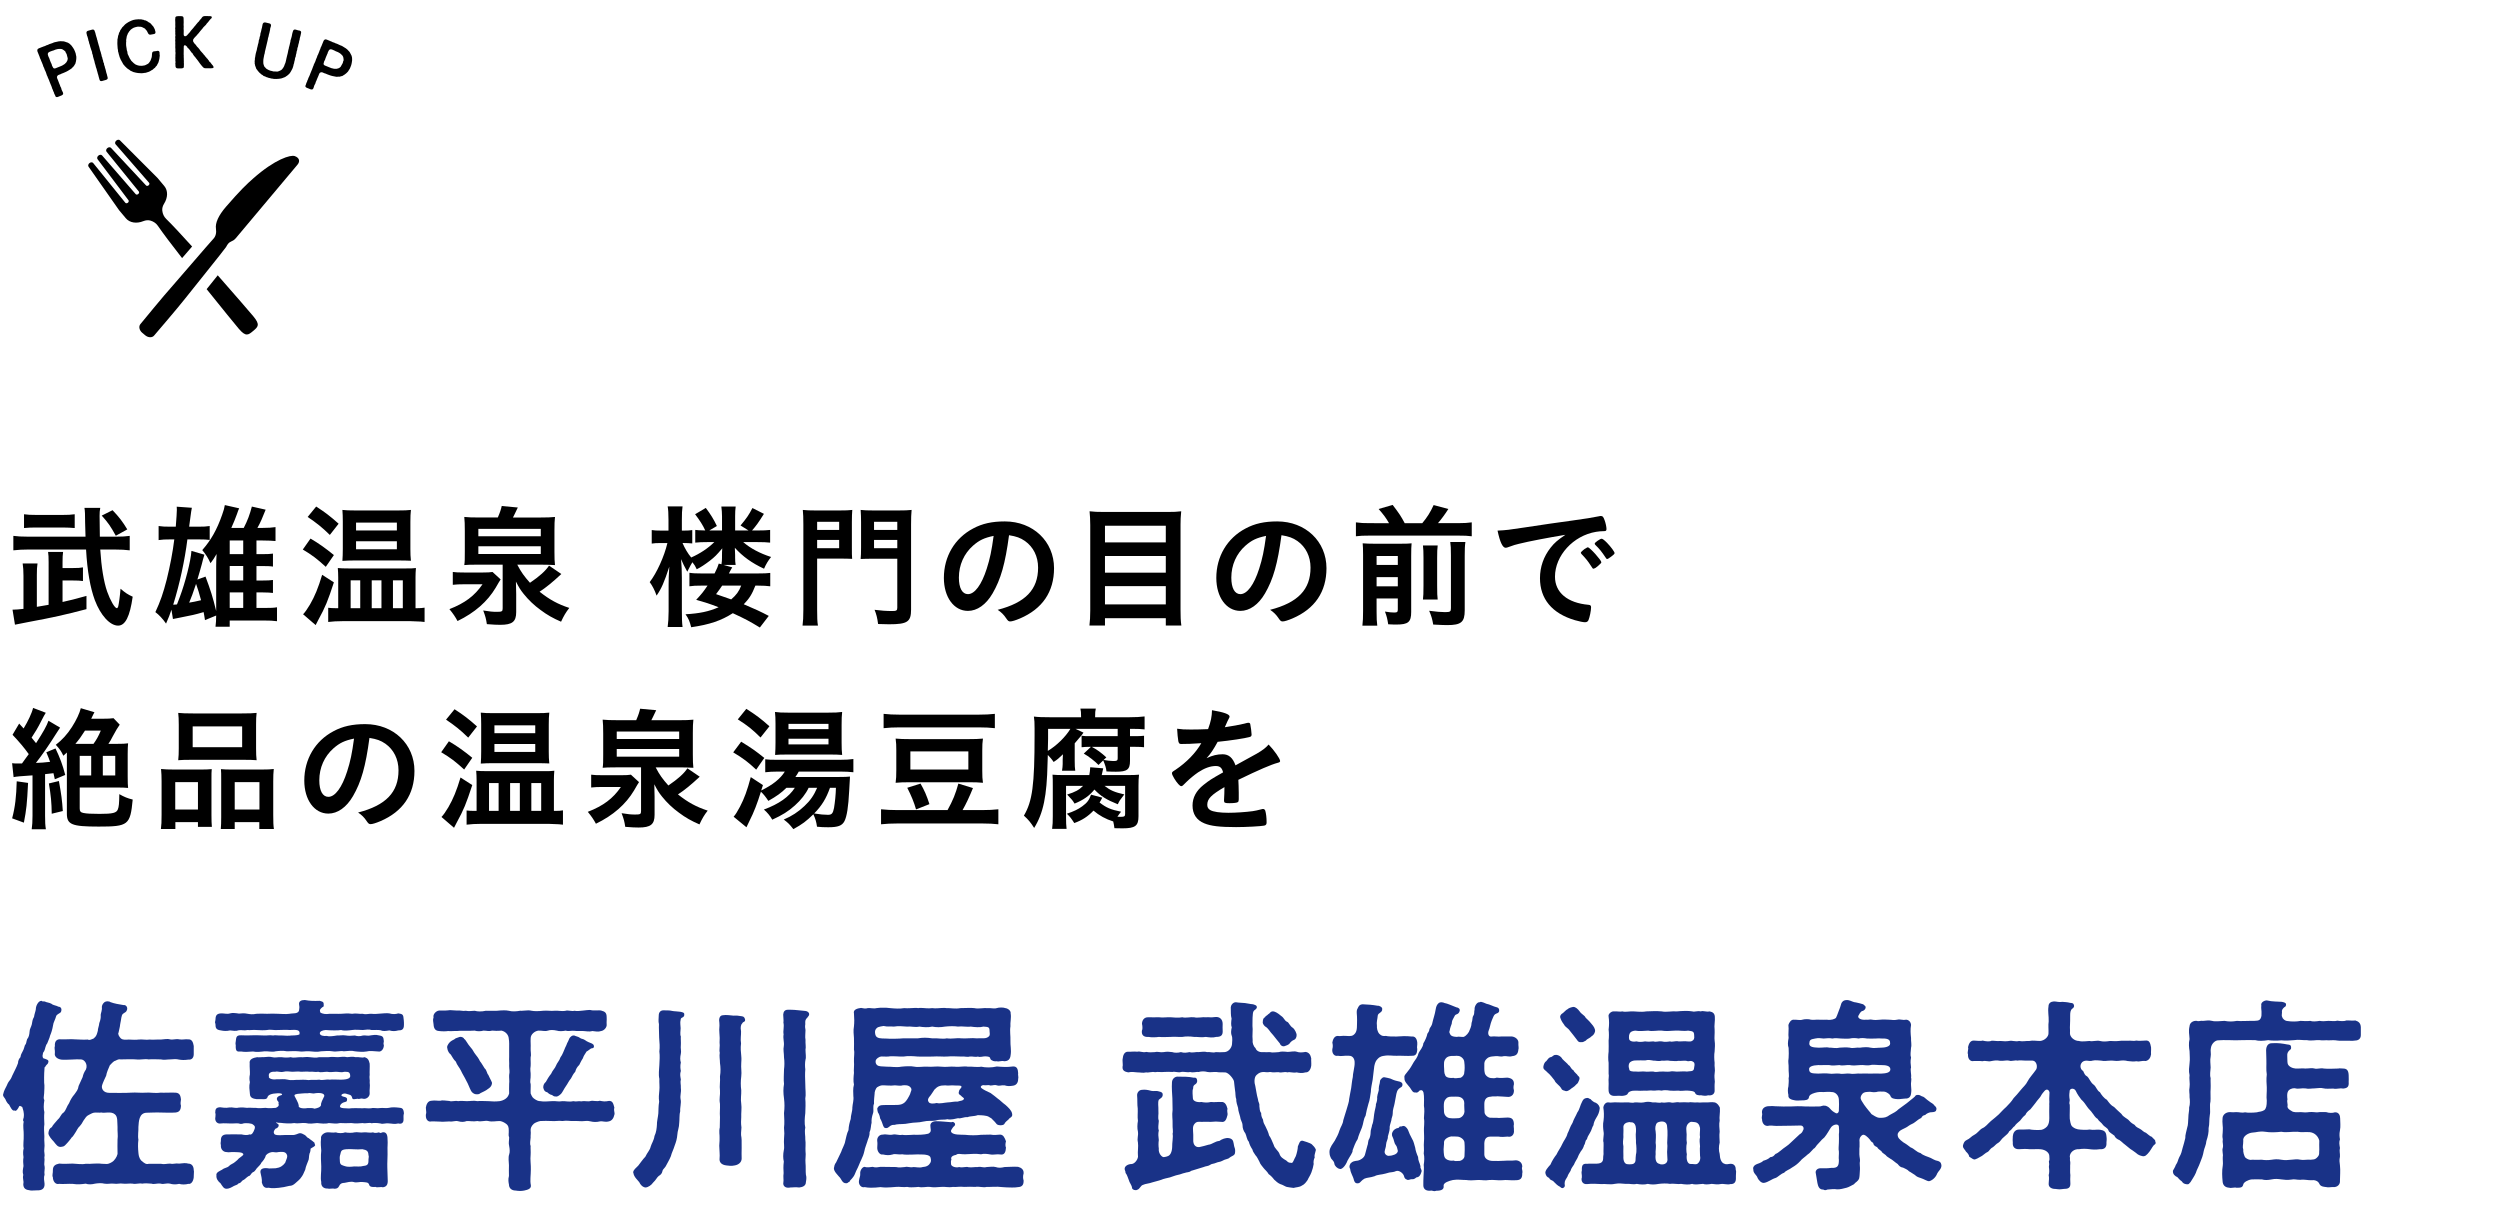 <svg viewBox="0 0 370 180" xmlns="http://www.w3.org/2000/svg" xmlns:xlink="http://www.w3.org/1999/xlink"><clipPath id="a"><path d="m0 0h370v180h-370z"/></clipPath><g clip-path="url(#a)"><g fill="#193287"><path d="m7.165 157.152c-.06.33-.18.33-.3.479-.21.24-.12.271-.27.33-.03.33-.09 1.2-.06 2.28.09.42 0 1.26 0 1.56-.06.57-.12.78.03 1.021-.12.72-.12 1.319 0 1.77-.06.6-.03 1.23 0 1.8-.09.54-.03 1.08 0 1.771-.06.75.09 1.29 0 1.8-.09.569.12.87 0 1.29.09.569-.09.989.03 1.319.09.42-.09.75 0 1.32-.15.36-.06.87 0 1.32.03.779-.48.96-1.02.96h-.15c-.3 0-.48.029-.72.029-.09 0-.18 0-.27-.029-.57-.061-.99-.24-.99-.931.12-.51-.15-.779 0-1.35-.15-.48-.06-.75.03-1.32-.03-.359-.09-.75 0-1.319-.09-.54-.06-.99.03-1.29-.12-.51.03-1.23 0-1.98.03-.63-.15-1.229 0-1.979-.15-.18-.09-.3 0-.601.12-.779-.15-1.289-.21-1.56-.27-.149-.42-.33-.57.12-.27.42-.39.51-.57.39-.33.15-.63-.54-.81-.87-.18-.09-.45-.51-.54-.779-.12-.24-.36-.42-.36-.66 0-.03.03-.09.03-.12.09-.479.36-.93.51-1.229.15-.33.15-.42.48-.84.27-.36.24-.48.45-.87.27-.601.51-.96.75-1.65 0-.33.15-.66.36-.87.06-.39.15-.54.33-.87.21-.359.21-.6.33-.899.24-.24.18-.48.33-.9.24-.27.33-.659.36-1.109 0-.391.24-.69.33-1.08s.06-.66.33-1.11c.06-.45.21-.75.27-1.14-.03-.39.33-1.23.81-1.23h.06c.06.12.21.061.45.091.21.149.69.149 1.02.359.21.21.63.21 1.02.42.33 0 .51.301.39.66-.03.3-.39.271-.72.66-.18.66-.45 1.02-.48 1.41-.12.689-.27 1.14-.45 1.56-.03.271-.36.93-.42 1.14-.27.301-.3.87-.45 1.141-.12.149-.18.21-.21.51-.09.21 0 .63.27.6.36.15.6.181.57.48zm21.539 16.259c0 .24-.03.511-.03.69v.12c-.06.66-.42 1.08-.81.99-.39.119-.99.119-1.35 0-.48.119-.99.09-1.35-.03-.57-.12-.99.149-1.35 0-.63-.09-.99.149-1.38 0-.57-.061-1.05-.061-1.41 0-.33-.12-.99.12-1.38 0-.45-.061-1.02.06-1.41 0-.51-.09-.9.09-1.38 0-.48-.061-.87.09-1.41 0-.39-.12-1.02-.061-1.38 0-.48.12-.99.149-1.38 0-.63.09-1.17.149-1.95.03-.69-.03-1.35.06-1.98 0-.54.149-.93-.391-.93-.99-.15-.24.03-.63 0-1.021 0-.659.36-.869.93-.989.69.06 1.26.029 1.98 0 .63.029 1.41.149 1.95.029.78.061 1.47-.119 2.4 0l.75.03c.21 0 .72-.21.99-.479.36-.36.63-.931.57-1.2 0-.66-.03-1.32 0-1.92.09-.63-.03-1.2 0-1.89-.06-.75.06-1.5-.39-1.86-.57-.51-1.56-.12-1.98-.27-.3.06-.78-.03-1.14.029-.3.061-.6.271-.75.33-.39.18-.48.45-.78.84-.21.391-.36.63-.54.811-.3.239-.479.72-.6.87-.18.239-.39.689-.63.84-.09.18-.33.42-.51.659-.45.48-.54.66-.93.69-.6.15-.87-.39-1.2-.78-.24-.239-.78-.84-.78-1.229.06-.45.12-.69.51-.9.15-.33.51-.66.9-1.14.39-.33.42-.75.84-1.02.36-.33.45-.9.81-1.381.18-.449.48-.96.78-1.289.33-.48.54-.66.63-1.261.18-.39.45-.989.6-1.319.06-.33.21-.72.48-1.11.33-.75-.21-1.529-.78-1.5-.57-.06-2.22.12-2.88.03-.57-.09-1.05-.45-.93-.99.03-.479-.12-.689 0-1.02-.06-.69.27-1.08.93-.99.63.03 1.44-.06 2.01 0 .54 0 1.2.09 1.92.03.3.149.54-.03.87-.15.45-.359.48-.63.63-1.17-.03-.24.18-.689.21-1.109.18-.45.24-.87.21-1.11-.03-.271.12-.45.18-.99-.06-.51.09-.72.33-.96.3-.27.87-.149.9-.06.63.24 1.26.33 1.98.45.3-.061.63.27.51.689-.12.39-.3.36-.6.6-.27.211-.24.78-.42 1.561-.03.45-.21.96-.24 1.229-.15.21.12.63.33.84.3.271.75.21 1.17.181.54.029 1.11.06 1.47 0 .6-.061 1.08.09 1.65 0 .42.06 1.11-.03 1.65 0 .54-.03.96-.15 1.35-.03.33.12.93-.12 1.35 0 .54.09.87-.06 1.35 0 .6-.03.72.51.81.99v1.2c0 .479-.24.869-.81.81-.6.09-.96.06-1.35 0-.48-.12-.78-.06-1.35-.03-.51 0-.87.12-1.35 0-.57 0-1.26-.06-1.83 0-.51-.12-1.23.09-1.86 0-.66-.06-1.53 0-2.28 0-.39-.09-.63.181-.96.271-.39.3-.48.479-.63.6-.18.42-.48 1.08-.54 1.53-.21.449-.48 1.02-.6 1.41-.15.479.15 1.14 1.08 1.14.63 0 2.52.03 3.18-.03.78-.06 1.5.061 2.19 0 .6-.06 1.38.12 2.16 0 .6.03 1.56-.03 2.25 0s.75.57.81.99c-.03.42-.12.569 0 .96-.03.45-.12.93-.81.99-.81.06-1.59 0-2.25 0-.51-.03-1.65.029-1.98.029-1.2 0-1.2 1.351-1.26 2.101.03.569-.12 1.319 0 1.89-.09.66-.06 1.29 0 1.92.03.24.03.72.42 1.17.45.39.72.6 1.11.479h1.8c.479.12.87-.029 1.35-.029.54.12.75-.09 1.35 0 .54-.061.99-.12 1.35 0 .54 0 .81.42.81.989.03.061.03.15.03.21z"/><path d="m31.885 151.542c-.06-.149-.06-.21-.06-.27s.03-.12.06-.33c.03-.39 0-.93.81-.96.42-.03.93.15 1.35 0 .33-.12.96-.03 1.32.03.42-.03.72-.09 1.29.029.36.061.75.12 1.29 0 .39-.029 1.08-.029 1.59 0 .48-.029 1.05-.029 1.62 0 .48 0 1.05.091 1.71 0 .48-.119 1.38.091 1.41-.63.03-.149.06-.359 0-.659-.12-.57.3-.75.84-.75.75.149 1.38.149 2.19.119.27.091.63.091.6.511.06.359-.09.42-.18.42-.33.3-.45.359-.33.779.3.24.87.301 1.38.21.39-.029 1.2.03 1.71 0 .45-.029.96-.09 1.62 0 .66-.119 1.02.061 1.59 0 .48.15.87-.029 1.29 0 .45.061.87 0 1.32-.029.36-.03.96-.09 1.32-.03.48.15.99.12 1.32 0 .51.09.75.09.78.72.03.24.06.42.06.66v.33c0 .72-.36.81-.84.81-.45.12-.81.15-1.32 0-.57.091-.93.15-1.32-.029-.33-.061-.81-.03-1.32-.03-.33-.12-.81-.06-1.29 0-.45 0-1.08-.09-1.59 0-.45.06-1.17.15-1.62 0-.39.09-1.68.06-2.28 0-.42.03-.9.18-.87.51.03.33.6.42 1.05.36.3.12.96.03 1.5-.061.33.03.81-.09 1.32 0 .36.061.78.061 1.32 0 .36.12.72.15 1.2 0 .42-.06.66.12 1.23-.029.3-.03.63-.12 1.05 0 .45.09.75.09.78.72.09.27-.12.479.03.72 0 .66-.45 1.05-.81.96-.66-.06-1.35-.12-1.77 0-.48.09-1.26.03-1.71-.03-.45-.119-.99-.06-1.65 0-.48-.119-1.08.12-1.68 0-.48-.09-1.2-.029-1.68 0-.69.15-1.05.03-1.71 0-.66-.06-.99.12-1.65 0-.48-.06-1.26 0-1.68 0-.6-.119-1.2-.06-1.68 0-.51.15-1.08-.029-1.65 0-.45.061-1.17.15-1.71.03-.72.061-1.26.09-1.74 0-.63.061-.78-.03-.81-.689.06-.21-.09-.45 0-.75.09-.57 0-.99.81-.96.54.029 1.08.029 1.74 0 .66-.03 1.11.029 1.71.029.36.03.72-.09 1.29 0 .3-.09.63.03 1.32 0 .36.03 1.05.061 1.38 0 .57 0 1.26-.06 1.2-.239.09-.63-.48-.63-1.47-.57-.54-.06-1.17 0-1.71 0-.63.06-1.05-.12-1.62 0-.42.06-1.11.03-1.59 0-.42-.06-.99.06-1.29 0-.6.12-.78-.03-1.29.03-.51.18-.84.06-1.32.029-.51.12-.93.091-1.35 0-.69-.09-.81-.329-.81-.96zm27.839 14.16c0 .54-.36.689-.78.569-.57.15-.99 0-1.32 0-.6-.09-.96.15-1.32 0-.54-.09-.99-.09-1.32-.029-.3-.15-.9.09-1.29-.03-.63.06-1.08.09-1.68 0-.57.03-1.17.03-1.68 0-.57.15-1.11.03-1.68 0-.48.15-1.17.06-1.71 0-.6.06-1.11.15-1.71 0-.66-.061-1.05.12-1.68 0-.63.12-1.56.03-2.01-.03-.51.03-.72-.149-.69-.03.24.211.39.181.39.391 0 .3-.27.45-.48.51-.21.27-.27.42-.24.6.06.24.18.36.87.36.54-.03 1.29-.06 1.86-.03.51.03.9-.27 1.11-.27.18 0 .33.03.63.21.33.12.42.479.72.54.12.149.39.27.72.569.15.03.09.21.21.45-.06.24-.51.36-.69.54.03.15-.03.51-.15.72-.12.45-.03.811-.21 1.11-.09.3-.33.72-.42 1.26-.21.54-.42.931-.6 1.141-.12.239-.6.63-.87.869-.24.21-.48.391-.9.391-.21.029-.81.21-1.02.21-.66.12-1.59.18-2.07.06-.54.12-.81-.21-.96-.75.06-.42-.12-1.14-.21-1.529-.06-.54.45-.721 1.29-.57l.96-.03c.66-.09 1.05-.33 1.41-.81.18-.51.42-.9.24-1.23-.21-.479-.78-.39-1.23-.359-.24.06-.48.06-.84 0-.3 0-.75.149-1.02.479-.09.42-.48.9-.66 1.08-.15.33-.3.42-.6.75-.15.09-.3.54-.63.66-.36.18-.33.54-.69.6-.36.24-.48.42-.69.54-.39.15-.39.51-.75.51-.21.271-.479.271-.75.42-.24.15-.69.391-.99.391h-.09c-.39 0-.57-.36-.87-.811-.33-.239-.66-.689-.6-1.14-.12-.479.54-.689.84-.87.36-.3.78-.27 1.02-.54.24-.27.66-.359.93-.63.24-.18.39-.33.51-.479.54-.42.87-.57.57-.78-.24-.18-.75-.15-1.26-.18-.51-.03-.72.09-1.14 0-.42 0-.87-.391-.81-.99-.06-.24-.06-.39 0-.66-.03-.569.18-.93.81-.96.69-.03 1.47 0 2.25 0 .36.09.9.15 1.14 0 .36.12.57-.21.78-.78.06-.21.15-.42-.21-.659-.21-.24-1.05-.24-1.35-.21-.33.12-.57.12-.75.029-.3-.06-.93.03-1.32 0-.48 0-.84-.06-1.35 0-.51.091-.84-.27-.84-.72 0-.06 0-.15.03-.24v-.09c0-.149.06-.3-.03-.54 0-.569.15-.779.72-.81.24.03.84.149 1.38.03.48-.061.9.149 1.32.029.54-.06.81-.029 1.29.03.3-.06.96.03 1.29 0 .42.09.93.03 1.44 0 .45.09 1.2.03 1.53 0 .24-.12.54-.24.39-.66.09-.149-.03-.27-.18-.45-.27-.54.45-.72.63-.779.24-.15-.03-.3-.57-.271-.9.03-1.41.24-1.5.57-.09.39-.6.3-.87.3h-.75c-.39-.06-.99-.12-.99-.81-.06-.66-.15-1.021 0-1.71-.09-.391-.09-.69 0-1.141.03-.39-.06-1.14-.03-1.619-.12-.66.57-.841 1.11-.931.24.061.72-.029.93 0 .57-.06.96-.09 1.29 0 .42.12.78-.029 1.38 0 .51.09 1.05.061 1.38 0 .39.15.93 0 1.41 0 .479.061.87-.09 1.38 0 .57.03.84.15 1.41 0h1.38c.33-.06 1.05-.029 1.38 0 .45-.029.9-.12 1.38 0 .33-.029.81-.12 1.26 0 .54-.06.96.15 1.29 0 .57.15.66.48.78.96.03.48-.03 1.2 0 1.65-.09.45.06.78 0 1.14.09.57-.06 1.08 0 1.59.03.51-.51.931-.99.811-.42-.12-.48.12-.78 0-.36.029-.75.18-.81-.09-.12-.54-.39-.48-.75-.601-.54-.27-1.29.21-.54.39.36.061.6.181.51.511 0 .39-.42.12-.9.6-.33.51-.12.6 1.2.63.36-.06 1.53-.06 1.98-.03.48-.06.78.061 1.29 0 .39-.119.9.061 1.29-.029.45-.061.96.06 1.32-.03.51-.12.93-.09 1.5-.03.48.03.69.12.75.84-.09.33-.06.511-.06.811v.12zm-9.33-5.91c1.11 0 1.44-.24 1.44-.54-.03-.689-.36-.6-.84-.63-.51.15-.78 0-1.29 0-.48.03-.9.09-1.29 0-.48 0-.96.15-1.29 0-.54.09-.75-.06-1.29 0-.39-.06-.93 0-1.29 0-.3-.06-.81-.03-1.29 0-.54-.03-.84-.12-1.29 0-.54.12-.81-.12-1.26 0-.57-.06-1.05.18-.9.69-.15.239.45.54 1.11.42.6.029 1.08-.091 1.68.06.51.15 1.14 0 1.53.03.39 0 .87-.061 1.53.03.39-.061 1.17 0 1.59-.061.54.15.96-.09 1.56 0 .33-.06 1.05 0 1.59 0zm-3.78 2.01c-.3.12-.75-.12-1.02 0-.63-.029-1.32.09-1.56.09-.36.091-.48.091-.45.301.18.39.57.989.63 1.409-.15.391.66.511 1.29.391.36 0 .84-.03 1.02.09.27-.03.93-.18.99-.54-.06-.24.24-.84.48-1.32.06-.39-.54-.54-1.38-.42zm10.74 8.49c.03.659-.06 1.92-.03 2.52l.06 1.86c.03.6-.15.989-.75 1.05-.15-.12-.87.09-1.05-.061-.24.03-.84.061-.93-.27-.12-.45-.45-.391-.99-.45-.45-.06-.9.15-1.32 0-.39-.12-1.05.06-1.35.12-.39 0-.66.12-.81.479-.12.301-.39.391-.63.391-.09 0-.15 0-.24-.03-.15 0-.36.03-.54.03-.12 0-.21 0-.27-.03h-.12c-.48 0-.9-.33-.84-.96-.15-.72.03-1.47 0-2.31-.03-.63-.09-1.561 0-2.34-.03-.45-.12-1.08-.03-1.8-.09-.45.45-.87.9-.9.51-.03.72.09 1.32 0 .3.15 1.02.15 1.35 0 .42.09 1.05.09 1.38 0 .39-.09.87.09 1.38 0 .39-.06.78.12 1.35 0 .33.15.63.06.87 0 .24.09.21.15.51 0 .57-.12.78.33.78.96.06.75-.03 1.14 0 1.74zm-2.82.659c-.03-.569-.21-.749-.9-.869-.9.09-1.62-.061-2.34 0-.84.06-.81.3-.93.779-.12.3-.09.69-.06 1.05.03.54.36.54.78.69.3.12.93.09 1.32.03.3 0 1.02.06 1.32-.061.51-.06.81-.12.81-.75-.03-.39.12-.63 0-.87z"/><path d="m90.954 164.832c0 .06 0 .09-.03.149-.09.45-.33.9-.84.99-.57.15-.87-.09-1.32 0-.48.12-.99.09-1.32 0-.57-.149-.9-.03-1.32-.03-.39 0-.87-.06-1.29-.029-.39.029-.99-.12-1.59 0-.51-.09-1.17.06-1.59 0-.42-.03-1.35-.03-1.68 0-.24.029-.78.239-.96.39-.39.36-.51.69-.48 1.05.06.36-.03.72 0 .99-.03.42-.15.93 0 1.26-.03.36.03.84 0 1.26-.09.78.06 1.62.03 2.22 0 .931-.15 1.62 0 2.311.09.51-.39.689-.99.81-.21.03-.39.061-.57.061-.27 0-.48-.03-.69-.061-.6 0-.99-.359-.99-.899-.06-.271-.15-.75 0-1.26 0-.631-.03-1.021 0-1.591-.03-.479-.12-1.199.03-1.59.12-.33.09-.779 0-1.26-.12-.45 0-.81 0-1.26-.15-.3-.03-.63-.06-1.08 0-.33-.03-.689-.42-.96-.36-.27-.75-.39-.93-.39-.6 0-1.11.149-1.68 0-.45-.12-1.08.149-1.59 0-.63.12-1.23-.03-1.59 0-.42.149-.75.18-1.29.029-.39-.119-.84.12-1.29.03-.54 0-1.05.09-1.32.03-.6 0-.93-.061-1.35-.03-.45.12-.81-.27-.81-.81v-.181c.03-.149.06-.239.06-.359 0-.21-.06-.391-.06-.69.06-.39.24-.989.81-1.02.54-.09.99.03 1.35 0 .3-.12.75 0 1.32.03.33.149.84-.091 1.29.029.36-.06.84-.029 1.29 0 .6 0 .96-.12 1.59 0 .36-.06.99 0 1.59 0 .63.061 1.11.061 1.68 0 .18-.029.6-.12.93-.39.3-.24.39-.48.48-.75 0-.3-.03-.93 0-1.41.06-.45-.03-.93 0-1.319.12-.57 0-.811 0-1.351.03-.479-.03-.779 0-1.319v-1.32c0-.27.03-.99-.06-1.41-.03-.54-.48-1.05-1.08-1.17-.54.061-1.08.03-1.38 0-.51.15-.75 0-1.29 0-.36.12-.96.12-1.29 0-.48.03-.78.03-1.32.03-.42 0-.75-.03-1.29.03-.48-.03-.93.06-1.32 0-.36.06-.87.06-1.35 0-.54-.03-.78-.36-.81-.99-.03-.45-.15-.57 0-1.05-.12-.391.33-.931.81-.99.36-.03.81.03 1.35-.03.12-.029.24-.029.33-.029.33 0 .6.06.99.06.51-.06.84.12 1.29.03.45.09.78.029 1.32 0 .42.12.99.149 1.65 0 .51 0 1.11.029 1.68 0 .27-.03.6-.061.96-.061.24 0 .51 0 .75.061.51.149 1.2.09 1.68 0 .33.029.81-.061 1.23-.061.15 0 .33.03.48.061.39.09 1.17.06 1.68 0 .63-.061 1.17.06 1.68 0 .51-.061 1.05.12 1.68 0 .27-.12.93.12 1.29 0 .36.09.93 0 1.29-.03s.66-.09.93-.09c.15 0 .27.03.39.06.27.03.66 0 1.02 0 .12 0 .24 0 .33.03.6.15.81.36.81.99.03.45-.03.63 0 1.05.06.45-.39.93-.81.99-.42.149-.87.06-1.32 0-.48.149-.99 0-1.35 0-.39-.03-.93.029-1.29-.03-.48-.061-.84.12-1.29-.03-.45.09-.96.12-1.32 0-.54-.12-.96-.12-1.32 0-.45.15-.9-.03-1.38 0-.51.03-1.2.54-1.17 1.17-.03.54.03.93 0 1.41-.03.479.12 1.02 0 1.32-.03.479.03.779 0 1.319-.12.601.03.99 0 1.351.03.479-.15.96 0 1.319.03.391-.03.93 0 1.41.09.18.18.54.48.75.42.3.66.39.96.39.36.09 1.29.03 1.68 0 .66-.06.9.12 1.59 0 .39-.029 1.02.15 1.59 0 .54.12.66-.06 1.23.03.57-.12.84.09 1.38-.06.3-.091.87.119 1.32-.03.48.09.75.149 1.32.03.6-.061.69.42.84.989-.12.3.03.63.03.9zm-24.239-8.76c-.21-.15-.48-.48-.54-1.05-.03-.33.36-.78.54-.9.27-.21.45-.21.72-.45.3-.09.33-.119.6-.21.24-.06.6.091.66.301.24.09.45.689.99 1.29.3.3.39.63.66.96.18.21.54.689.69 1.05.24.27.39.6.69 1.05.33.27.33.78.54.96.27.63.63 1.14.54 1.29-.06.45-.33.63-.6.81-.27.24-.78.45-1.08.601-.24.21-.42.18-.66.18-.24 0-.63-.24-.75-.51-.24-.45-.45-1.08-.69-1.471-.27-.569-.6-1.05-.81-1.529-.21-.45-.6-.84-.75-1.32-.36-.33-.51-.689-.75-1.05zm16.229.42c.33-.42.48-.96.63-1.26.06-.21.21-.39.36-.84.24-.391.3-.75.45-.87.27-.271.36-.271.6-.271.3.15.6.15.9.391.15.12.39.09.66.27.39.3.75.391 1.08.54.21.15.24.15.27.36.06.21-.06.33-.42.359-.24.15-.45.36-.66.45-.3.45-.48.75-.54.99-.3.45-.42.78-.54.99-.36.359-.48.6-.6 1.02-.33.36-.39.57-.63.99-.36.42-.48.779-.75 1.14-.3.42-.48.87-.72 1.14-.33.301-.57.45-.81.391-.33 0-.33-.12-.57-.24-.15.03-.57-.27-.66-.39-.39-.061-.54-.36-.6-.75.03-.45.21-.601.39-.78.15-.3.48-.84.78-1.2.21-.51.6-.84.72-1.2.15-.42.51-.72.66-1.229z"/><path d="m101.275 150.223c-.06.479-.54.27-.54.72-.12.39 0 .87 0 1.23 0 .42-.12.899.03 1.229-.03.36.03.87 0 1.29-.06.45.09.899 0 1.26-.12.54-.12.93 0 1.29-.12.54-.06.96 0 1.26-.15.45-.09.75 0 1.26-.12.45.03.75 0 1.261.09.689-.15 1.05-.03 1.71.12.449-.12 1.289-.06 1.71-.15.479-.09 1.289-.15 1.739 0 .66-.27 1.29-.27 1.68-.06.721-.21 1.17-.39 1.65-.21.69-.45 1.08-.57 1.59-.21.54-.57 1.11-.78 1.53-.24.359-.45.449-.48.72-.06.33-.27.54-.54.69-.3.239-.36.539-.84.989-.24.36-.72.69-1.11.72-.42-.029-.78-.42-.93-.779-.24-.33-.78-.75-.87-1.351-.03-.029-.03-.09-.03-.119 0-.33.42-.66.75-.99.27-.33.66-.93 1.05-1.32.27-.6.69-.989.78-1.47.15-.51.48-.93.57-1.59.27-.54.33-1.2.36-1.65-.03-.42.18-1.26.21-1.71.03-.449 0-1.05.12-1.71-.09-.689-.03-.989.03-1.71.06-.449-.03-1.17 0-1.68-.15-.66-.03-1.41 0-2.04.03-.72.09-1.35 0-2.01.09-.66.03-1.29-.03-2.04 0-.75-.06-1.319-.03-2.01-.12-.42-.03-.87-.03-1.29 0-.45.27-.779.75-.75.54.03.75-.029 1.26.09.24.061.87.061 1.17.12.48.09.63.15.6.48zm9.0.689c.03.301-.18.301-.3.391-.15.12-.06.12-.24.3-.06.18-.18.39-.06 1.02.03.511-.12 1.17 0 1.8-.09.721-.03 1.23.03 1.83.06.57 0 .811 0 1.08-.06.72.09 1.29 0 1.98-.09.689-.09 1.409 0 2.039.03.601-.12 1.32 0 2.011.09.6-.03 1.409 0 1.979-.03.48-.06.9.03 1.53-.03.63-.12.96 0 1.5.06.479 0 .96.03 1.529 0 .66-.03 1.11 0 1.561 0 .569-.48.93-1.02 1.02-.48.12-.99.03-1.26 0-.72-.09-1.05-.479-.99-1.02.06-.57-.03-1.08-.03-1.561-.06-.449.06-.87.03-1.529.03-.33-.12-.9.03-1.5l.03-1.53c-.06-.72.03-1.17 0-1.979-.15-.811.06-1.23 0-2.011-.09-.6.06-1.319 0-2.039.12-.721.09-1.41 0-1.98 0-.54-.12-1.02-.03-1.53-.12-.449.06-.93-.03-1.499.03-.421.03-.9-.03-1.53-.06-.6.06-.78 0-1.41-.09-.45-.03-1.08.51-1.109.54-.091 1.14.029 1.59.06.45-.03.72 0 1.23.09.3.03.42.21.48.51zm9.479-.779c0 .21-.18.3-.27.479-.39.36-.3.66-.3.96-.06.36-.03.57.03.87 0 .57-.09.99 0 1.439-.03.54.09 1.11 0 1.471 0 .569.12 1.14 0 1.47-.09.45-.09 1.02-.03 1.439-.06.66-.03 1.41 0 2.16 0 .87.12 1.59 0 2.16.06.6.03 1.56 0 2.16-.09.72-.15 1.529 0 2.159-.15.66.03 1.2 0 1.74.09.54 0 1.26.03 1.71.09.63-.06 1.2 0 1.771.06.51 0 1.26.06 1.739.09.3.09.601 0 1.08 0 .57-.48.75-.99.81-.48-.06-.78-.029-1.35 0-.09.03-.18.03-.3.03-.45 0-.81-.3-.69-.84.06-.33-.06-.75.03-1.32-.03-.42-.06-1.02.03-1.71-.12-.479-.12-1.079 0-1.68.12-.479-.03-1.05.03-1.68s.06-.96 0-1.65c.09-.659.03-1.38 0-2.159.09-.811.09-1.41 0-2.16-.12-.84-.12-1.47 0-2.16-.09-.569 0-1.56 0-2.16.06-.42.09-1.14 0-1.739 0-.69-.15-1.141-.03-1.71.09-.601-.15-1.08-.03-1.74-.12-.479.12-1.11-.03-1.74.06-.239-.03-.779-.03-1.17.03-.449.24-.72.69-.72h.42c.39 0 .66.03.99.061.36.029.69.06 1.2.119.21.03.51.15.54.45v.061z"/><path d="m127.465 171.642c-.18.33-.39.99-.75 1.65-.15.329-.24.689-.51.989-.21.3-.42.391-.51.66-.15-.06-.15.18-.45.18-.63.03-.69-.659-1.08-.989-.21-.271-.75-.75-.75-1.23.06-.33.09-.569.33-.87l.75-1.56c.09-.36.54-1.11.6-1.59.12-.42.21-1.11.48-1.62.03-.63.18-1.2.33-1.649 0-.54.27-1.2.24-1.681.03-.569.24-1.08.15-1.71 0-.449-.09-1.08.09-1.71-.12-.479-.06-1.199 0-1.71-.06-.449.06-1.14 0-1.71-.03-.659.12-1.29 0-1.739 0-.51.03-1.23 0-1.74-.03-.479-.12-1.08 0-1.71.06-.57.06-1.2 0-1.92-.15-.54.48-.75 1.05-.81.3.06.72.149.96.029.42-.06.9.12 1.32 0 .36-.06.69-.06.99-.06.33 0 .66 0 1.05.06.72.061 1.32.12 2.07 0 .6.061 1.11-.029 1.62-.029.15 0 .3 0 .45.029.12-.029.27-.029.39-.029.51 0 1.08.12 1.68.029.51.091 1.17-.029 1.71-.029.12 0 .27 0 .39.029.63-.029 1.26.15 2.07 0 .39 0 .81-.029 1.29-.029.24 0 .51 0 .78.029.63.15 1.26-.06 2.04 0 .39-.029.93.12 1.26 0 .15-.06.42-.09.69-.09.24 0 .45.03.6.09.33.03.84.36.78.78.12.66-.09 1.38-.03 1.92-.12.66.03 1.41 0 2.16-.03.6.15 1.35.03 2.069-.06.66-.39.931-.96.931-.42-.12-.78.12-1.11 0-.27.06-.72-.03-.93-.33-.03-.36-.33-.36-.72-.391-.3-.029-.84.181-1.11.03-.48.12-.78-.06-1.23 0-.42.12-.75-.06-1.23 0-.75-.03-1.56-.06-2.16 0-.63.03-1.32-.06-2.13 0-.78.03-1.47 0-2.16 0-.66-.06-1.44-.12-2.13 0-.6.03-1.71-.12-2.25 0-.54.03-.96-.06-1.23.03-.48.21-.63.479-.63.63-.03.21.03.45.21.6.3.24.69.181 1.5.24.48-.03 1.35.15 2.07 0 .54-.06 1.44-.12 1.98 0 .6.12 1.35-.06 1.98 0 .57.061 1.26-.09 1.98 0 .69.09 1.32-.06 1.98 0 .69.09 1.35-.12 1.95 0 .54-.06 1.29.12 1.98 0 .63.15 1.56.15 2.31-.03.78.061 1.5.12 2.34 0 .66-.06.78.42.81.99-.06.271.09.54 0 .87 0 .51-.24.93-.81.99-.42.06-.75.09-1.2-.061-.51-.06-.72.15-1.14 0-.33-.12-.6.03-.96.03-.36-.15-.54.03-1.08-.06-.18.029-.57.239-.15.51.33.239.81.449 1.26.66.42.329.75.539 1.08.84.33.21.63.569 1.14.93.39.36.87.78.96 1.26.09.42-.09.51-.39.72-.12.21-.39.33-.66.66-.12.33-.39.36-.69.36-.3-.03-.48-.03-.69-.36-.18-.24-.57-.569-.66-.689-.24-.091-.36-.271-.69-.33-.57-.12-.84-.09-1.29-.12-.57.21-1.14.12-1.5.3-.57-.06-1.05.271-1.41.15-.36.06-1.05.3-1.59.149-.6.15-.99-.029-1.77.21-.54.09-1.08-.029-1.83.15-.69.18-1.26.09-2.04.24-.78.18-1.41.09-1.92.18-.36.15-.48-.03-.84.18-.27.181-.42.36-.6.36-.21 0-.36.03-.51-.36-.15-.42-.21-.66-.45-1.08-.03-.239-.12-.6-.33-.899-.12-.45-.12-.66 0-.72.21-.45.87-.33 1.59-.36.84-.03 1.65.09 2.13-.21.48-.21.93-1.14 1.05-1.41.09-.42.36-.63.06-.99-.3-.359-.81-.329-1.17-.3-.3.12-.87 0-1.14 0-.63.09-1.29 0-1.62 0-.36-.029-.57.03-.99.271-.27.21-.42.779-.39.96-.03.33-.12 1.02-.09 1.5-.21.359 0 1.05-.15 1.409-.18.54-.24.931-.21 1.41-.12.36-.06.87-.3 1.38.03.63-.24.96-.33 1.38-.09.33-.39 1.05-.42 1.351-.12.54-.27.93-.48 1.35zm24.029 3.06v.09c0 .54-.21.87-.81.9-.3.06-.63.06-.93.06-.51 0-1.02-.029-1.41-.06-.87-.12-1.68 0-2.31-.03-.51.15-1.23-.12-1.68 0-.45-.029-1.11-.029-1.65 0-.69-.09-1.2.061-1.68 0-.69.12-1.14-.06-1.71 0-.66.061-1.26.09-1.68 0-.45-.06-1.17.15-1.68 0-.33.03-.69.061-1.05.061-.21 0-.45 0-.63-.061-.57.09-1.23-.06-1.65 0-.45.03-.99.09-1.5.09-.27 0-.57-.029-.81-.06-.51.06-.96.09-1.41.09-.33 0-.63-.03-.93-.09-.51.15-.96-.39-.84-.99.06-.42.21-.659.18-.989-.06-.45.3-1.021.66-1.021.39.15.81.03 1.17 0 .48.15.75.061 1.17 0l2.31.03c.51.12.75.03 1.29 0 .48-.12.69.12 1.29 0 .36 0 .93.149 1.35 0 .57-.03.93-.24 1.14-.63.15-.271.09-.54 0-.84-.15-.271-.6-.391-1.29-.391-.69-.06-2.22.12-2.88-.029-.57.09-1.08-.12-1.41.029-.54.15-.9.12-1.44 0-.45.12-.87-.479-.84-1.02 0-.36.06-.57 0-.93-.09-.57.33-1.021.84-.99.54-.12.84.12 1.44 0 .48-.12.9.149 1.41.03.66.119 1.62-.061 2.22 0 .72 0 1.71-.091 1.8-.271.36-.24.15-.63.15-1.109 0-.36.3-.631.87-.631.75 0 1.35.091 2.25.15.27-.15.54.12.54.271 0 .329-.24.329-.33.51-.27.42-.36.479-.21.72.36.39 1.23.33 2.01.36.78.09 1.68.09 2.37 0l1.41-.03c.54.12 1.08 0 1.41 0 .48 0 .69.479.87.99-.09.329-.12.689 0 .93-.03.63-.21 1.14-.84 1.02-.45-.09-1.08.09-1.44 0-.54-.09-.99-.149-1.41-.029-.72-.12-1.65-.03-2.37 0-.51.029-1.08-.181-1.32.09-.57.09-.84.359-.69.689-.09.21-.09.36-.06.69.03.359.75.569 1.2.42.54.149 1.02-.12 1.41.03.51.06.96-.061 1.35-.03.479-.12.75.149 1.32 0 .39 0 .96-.12 1.32 0 .45.149.81.12 1.32 0 .63 0 1.38-.09 2.01-.03.48.12.81.42.81.84v.15c-.12.36-.09.78 0 1.02zm-21.929-22.289c-.12.21-.06.69.06.9.21.359.69.39 1.47.39.6.061 2.01.03 2.58-.03h2.16c.75-.119 1.32-.119 2.13 0 .81-.06 1.5.15 2.16 0 .84.12 1.38-.09 2.13 0 .72.061 1.65-.09 2.25 0 .93-.06 1.47.15 1.92-.359.12-.24.03-.48.03-.69 0-.63-.15-.63-.9-.689-.51.149-1.29.09-1.89 0-.51.09-1.32-.09-1.89 0-.54-.09-1.32-.061-1.89 0-.75.12-1.29.12-1.92 0-.54.149-1.38.09-1.89 0-.66.149-1.14-.061-1.89 0-.57-.03-1.17-.12-1.89 0-.6-.061-.87.06-1.53-.09-.72.119-.96.149-1.2.569zm7.919 10.74c.15.18.54.239 1.17.09.39.149 1.14-.061 1.65-.09.42 0 .87-.15 1.44-.12.42-.15.75-.09.9-.36.12-.18-.24-.27-.45-.54-.21-.12-.36-.27-.3-.479.06-.181 0-.301.36-.66.24-.48-.51-.271-1.35-.36-.15 0-.66.061-1.02 0-.78 0-1.14.15-1.59.63-.15.271-.36.511-.54.811-.36.42-.57.72-.27 1.08z"/><path d="m194.574 171.312c-.15.271-.21.69-.15.96-.09.48-.15.75-.33 1.23-.18.479-.45.84-.57 1.14-.24.33-.42.63-.87.84-.36.24-.81.21-1.2.33-.39-.03-.81-.12-1.02-.15-.24-.06-.54-.3-.96-.42-.36-.149-.63-.42-.9-.66-.21-.3-.57-.659-.81-.81-.21-.39-.6-.69-.75-.9-.18-.27-.48-.51-.63-.96-.12-.21-.36-.75-.57-.93-.24-.42-.36-.45-.45-.84-.3-.479-.42-.72-.54-1.17-.3-.3-.33-.87-.51-1.229-.27-.36-.42-.75-.42-1.23-.03-.479-.3-.689-.36-1.26-.09-.42-.27-.75-.3-1.29-.12-.36-.3-.93-.27-1.32-.15-.3-.09-.899-.18-1.29-.03-.3-.12-.899-.15-1.289-.03-.33-.75-1.29-1.29-1.351-.51-.029-.9.03-1.32-.06-.45-.03-.87.09-1.32 0-.39-.12-.93-.12-1.29 0-.33-.061-.81.149-1.29 0-.33.12-.9-.09-1.32 0-.39.149-.99-.12-1.29 0-.33-.03-.87-.03-1.29 0-.36.06-.81-.061-1.29.03-.39-.12-.99.119-1.29.029-.51.12-.81 0-1.32 0-.48-.029-.78-.12-1.35 0-.51-.09-.84-.27-.84-.72 0-.09 0-.18.03-.271v-.18c0-.18-.03-.39-.03-.569 0-.12 0-.24.03-.33.03-.391.21-1.021.81-.99.42.03.81-.061 1.35 0 .39-.12.81.18 1.32.03.51.09.75.06 1.29.029.48-.12.72.09 1.29 0 .51-.09.78-.06 1.26 0 .33.12.87.12 1.29 0 .51.15.75.09 1.29 0 .39.15.99-.06 1.29 0 .48-.029.93-.12 1.29 0 .45-.06.87.15 1.29 0 .3.03.87.03 1.29 0 .6-.029 1.05-.63 1.11-1.14.03-.3.09-.99-.03-1.26-.15-.36-.12-.75 0-1.29-.15-.271-.09-.84-.03-1.26-.15-.54-.09-.99-.12-1.68 0-.24.27-.75.75-.75.57.09.78.06 1.35.119.33.03.72.15 1.2.181.21.06.51.149.54.33.09.18-.09.39-.24.479-.24.15-.3.33-.33.6-.09.841-.03 1.23-.06 1.801.09.54-.06 1.38.03 2.13-.06.27.09.87.42 1.14.12.42.6.63.99.6.51 0 .84.03 1.17 0 .36.12.96 0 1.29 0 .36-.12.72-.09 1.32-.029.36 0 .96-.15 1.32-.03.42.149.78.12 1.32.03.51.06.75.449.84.96-.03.3.03.659 0 1.079-.09.631-.42 1.021-.84.99-.51.15-.93.09-1.32 0-.54.12-1.02-.12-1.35 0-.51-.149-.93.12-1.29-.029-.3-.03-.75.09-1.29-.03-.51.09-.69 0-.9 0-.45 0-.72.09-1.11.45-.39.359-.33 1.199-.18 1.619.15.69.18 1.23.39 1.95.03.48.27.57.21 1.021.03.329.06.84.27 1.02 0 .33.03.57.27.99.06.479.15.6.36.989.21.42.45.931.54 1.351.27.359.45.87.69 1.41.12.51.66.84.84 1.289.15.511.51.721 1.02 1.021.3.3.42.33.72.33.24.18.42-.54.69-.99.15-.42.3-1.08.3-1.439.21-.421.24-.87.69-.841.21.061 1.14.33 1.38.54.21.21.48.45.6.811-.12.54-.27.84-.18 1.14zm-11.79-.689c-.06.449-.45.39-.93.81-.39.18-.51.12-.93.36-.39.21-.6.149-.93.3-.39.18-.69.12-.93.33-.27.18-.6.149-.93.3l-1.86.57c-.24.239-.66.18-.93.3-.33.06-.69.239-.93.27-.57.12-.75.24-1.26.391-.36.09-.99.21-1.29.359-.42.15-.87.24-1.26.36-.57.21-1.08.21-1.44.39-.36.09-.45.601-.84.72-.09.061-.18.061-.27.061-.3 0-.54-.21-.51-.36-.06-.42-.39-.75-.48-1.14-.12-.24-.21-.72-.48-1.05 0-.15-.03-.24-.12-.48-.12-.51.48-.84 1.02-.84.51-.03 1.05-.84.93-1.29-.06-.51.09-1.29 0-1.92-.15-.63.09-.96 0-1.59-.12-.479-.09-1.08 0-1.59-.09-.6 0-1.2-.03-1.83-.09-.57-.03-1.319-.09-1.92-.03-.45.33-.84.72-.84.45-.06.81 0 1.38.15.33.09.72-.061 1.14.09.33.06.51.18.54.359.09.54-.39.69-.57.87-.18.42-.03 1.05-.06 1.561.06.72-.12.989.06 1.56-.03.6-.15 1.02 0 1.41-.12.569-.06.899 0 1.439-.06.42-.06.84 0 1.26-.09.69.45 1.29.75 1.261.18-.03.42-.061.66-.181.27-.12.54-.54.57-1.319-.03-.54.18-1.53.06-1.95.12-.33-.03-.9 0-1.35.03-.87-.12-1.32 0-2.19l-.03-1.71c-.03-.45-.12-1.649-.06-2.399.03-.511.48-.87.93-.811.87 0 1.53 0 2.25.15.24 0 .45-.061.54.36.06.27-.09.51-.24.6-.45.27-.3.51-.36.689-.15.24-.03 1.141-.03 1.351-.03.51.72.689 1.26.6.45.09.93.12 1.41 0 .57.061 1.02-.03 1.53 0 .6-.06.81.54.93 1.021-.12.359.06.689 0 .899-.15.57-.3 1.14-.93 1.021-.63-.061-.96-.061-1.53 0-.42-.03-1.08 0-1.41 0-.51-.03-.75-.03-.99.27-.36.42-.24.81-.21 1.65v.96c.06.779.63.96 1.08.81.27-.06.78-.18 1.14-.3.6-.061.96-.51 1.65-.57.36-.27.93-.479 1.35-.42.48.061.69.3.75.75.06.39.09.51.21.87.03.21.03.36 0 .57zm-13.77-18.149c.12-.15.06-.75 0-.931 0-.449.24-1.02.96-.989.39 0 1.14.029 1.53 0 .63.09 1.2-.03 1.74 0 .45.029 1.14.12 1.74 0 .48.149 1.17-.061 1.74 0 .45.149 1.29-.061 1.74 0 .6-.03.69.06 1.35-.03.66-.09 1.14.3 1.14 1.02-.03.271 0 .78 0 .931.06.779-.27.989-.96.989-.51.15-1.05.061-1.53 0-.63.12-1.26-.029-1.74 0-.66-.09-1.23-.09-1.74 0-.66.03-1.08-.06-1.74 0-.63 0-1.05.061-1.74 0-.39.061-1.08.091-1.53 0-.75.061-1.08-.329-.96-.989zm18.209-.57c-.24-.21-.39-.51-.33-.689 0-.33.12-.601.33-.66.06-.21.24-.181.51-.48.21-.06.27-.42.72-.39.24.03.63.21 1.14.66.51.33.48.72.93.899.21.061.39.63.81.87.33.24.57.87.57 1.05 0 .391-.18.69-.42.75-.24.09-.51.33-.66.57-.15.149-.45.27-.66.33-.27.12-.63-.03-.75-.391-.42-.479-.54-.689-.99-1.229-.54-.54-.66-.99-1.2-1.29z"/><path d="m199.435 171.762c-.33.899-.93 1.38-1.17 1.229-.36-.06-.75-.449-.78-.779-.06-.45-.48-.63-.54-.9-.15-.3-.18-.54-.18-.72v-.24c.06-.57.51-1.11.78-1.53.3-.539.54-.989.69-1.5.18-.569.51-.93.57-1.529.09-.36.33-1.021.48-1.561.15-.569.39-1.17.39-1.59.06-.479.21-1.02.3-1.619.06-.391.12-1.11.24-1.62-.03-.36.3-1.59.27-2.07.03-.569-.24-1.08-.81-1.08-.81-.06-1.08.12-1.68 0-.51.12-.9-.359-.81-.989.09-.33.09-.601 0-.96.06-.36.24-.99.81-.99.27.09.69-.061 1.2 0 .78.06 1.02.03 1.35-.36.36-.45.27-1.14.3-2.01.03-.72-.18-1.32.09-1.71.15-.33.27-.57.75-.6.81.029 1.5.09 2.16.21.33-.03.78.24.72.51.03.54-.6.51-.66.96-.03.479-.21.93-.12 1.5-.03.33.06.87.36 1.2.36.359.63.33.96.3.33.09.96.09 1.56.09.78-.06 1.41-.09 2.28 0 .479-.06.75.3.81.9.03.449-.09.63 0 .96-.03.689-.21 1.02-.81.989-.63.061-1.44-.029-2.28 0-.42.03-1.17-.12-1.77 0-.18.03-.57.03-.96.42-.33.33-.42.57-.54 1.11-.06.6-.18 1.38-.24 2.01-.09.57-.27 1.26-.27 1.8-.09.48-.15 1.26-.36 1.771-.18.63-.33 1.229-.42 1.77-.33.51-.3 1.11-.54 1.74-.21.54-.51 1.17-.63 1.71-.33.479-.57 1.17-.75 1.649.06.33-.42.9-.75 1.53zm10.949 1.649c-.15.54-.36.811-.75.841-.3.239-.42.3-.72.27-.27 0-.48.21-.69.06-.21-.06-.36-.21-.42-.479-.09-.45-.75-.96-1.2-.78-.36.181-.72.15-.99.21l-.54.15c-.6.18-1.23.149-1.62.39-.72.24-1.05.181-1.5.36-.45.24-.63.6-.81.66-.42.12-.63-.03-.75-.391-.15-.689-.51-1.05-.57-1.71-.12-.149-.18-.449.06-.81.33-.33.51-.33 1.11-.42.3-.061.9-.39 1.02-.87l.09-.33.27-1.02c.12-.181.06-.721.27-.99.12-.24.21-.63.21-1.02-.03-.211.21-.811.21-1.021.27-.57.24-1.47.39-2.069.09-.45.21-.811.18-1.021.18-.42.21-.81.18-1.05.06-.57.3-.9.24-1.26.03-.57.15-.63.18-1.05 0-.181.09-.33.39-.57.15-.12.42-.03.72.03.36.06.48.119.87.3.36.149.69.18.99.27.15.09.33.12.36.36.03.479-.3.45-.54.689-.24.21-.33.601-.36.75l-.27 1.44c-.06.39-.3.93-.27 1.47 0 .39-.18.6-.21 1.021-.12.449-.3.93-.24 1.17-.03.51-.21.899-.27 1.199.03.48-.24.69-.27 1.23 0 .33-.15.6-.21 1.02-.03.391.39.72.78.601.15.029.45-.091.66-.15.24-.09.54-.3.51-.6-.09-.271-.09-.601-.33-.87-.21-.24-.24-.78-.42-1.11-.09-.21-.12-.18-.12-.51.06-.36.33-.66.63-.78.12-.09.39-.029.45-.21.09-.18.3-.029.48-.149.33-.12.63.21.81.54.24.6.3.779.6 1.319.27.42.33.87.48 1.351.03.359.24.96.42 1.35 0 .57.24.84.36 1.38-.09.33.24.479.15.81zm14.939 0c0 .091 0 .15-.03.24v.09c0 .721-.33.931-.96.931-.75.06-1.38-.091-1.98 0-.63.06-1.29-.091-1.95-.03-.66.12-1.11-.03-1.68 0-.51.03-1.26.09-1.71 0-.75 0-1.2-.12-1.98 0-.57.12-1.41.39-1.38.84.09.54-.3.75-1.08.75-.09.03-.18.06-.24.06-.27 0-.45-.149-.69-.06h-.09c-.57 0-.9-.3-.9-.81 0-.36 0-.931.03-1.351.03-.779.09-1.14.03-1.68.09-.54.12-1.17 0-1.68.09-.63-.03-1.11.03-1.681.06-.63 0-1.229 0-1.68-.03-.45.12-1.29 0-1.83.06-.659.09-1.38 0-1.859 0-.271.06-1.47-.06-1.95-.09-.33-.3-.45-.6-.3-.18.24-.36.36-.63.27-.36.061-.51-.33-.78-.72-.36-.479-.87-.87-.81-1.439-.12-.36.3-.66.51-.99.36-.42.54-.78.87-1.35.24-.36.54-.66.72-1.351.15-.33.66-.84.69-1.41.24-.359.54-1.05.6-1.439.15-.18.3-.45.3-.66.06-.27.33-.36.45-.99.12-.569.36-1.17.48-1.949.06-.36.15-.69.48-.96.12-.061.24-.09.36-.09.18 0 .36.06.48.119.42.061 1.02.36 1.74.631.27.029.6.21.48.569-.18.54-.51.39-.69.63-.21.45-.42.69-.45.99.03.24-.15.479-.27.96-.03.42-.24.42.03.87.18.3.54.33.96.359.33-.09.66.03.84 0 .21.091.69-.27.96-.75.15-.359.39-.84.39-1.319.18-.45.09-.811.24-1.021.24-.359.09-.51.21-.989-.06-.36.3-1.05.69-1.05h.06c.06-.03.12-.061.18-.061.12 0 .27.09.42.12.42.18.39.18.78.27.24.061.6.271 1.05.391.21.03.51.149.45.6-.03.21-.24.3-.42.36-.3.12-.36.3-.48.569-.15.36-.21.45-.33.841-.12.359-.15.72-.3 1.05-.21.51-.03 1.05.48.93.33-.06.96.06 1.32 0h1.65c.57.09.99.51.93.99-.03.33.09.75 0 .93-.06.66-.3.93-.93.99-.45.149-.81-.061-1.23 0-.6.149-.75-.061-1.23 0-.39.06-.66 0-1.08.21-.6.42-.57.81-.57.96 0 .42-.03.989.06 1.29.03.3.42.72.9.779.33.03.57.061.87-.06.57.09 1.05.03 1.59 0 .66.09.99.36.96.99-.09.3-.09.63 0 .869.03.75-.48 1.051-.96.99-.48-.06-.84-.03-1.5-.09-.24.06-.69-.03-.96.06-.75.03-.96.511-.96 1.11 0 .3 0 .75.03 1.17-.03.36.51.9.99.84.27.03.75-.03 1.11.03l1.29-.061c.66 0 .93.24.96.99-.09.3.03.57 0 .87.09.63-.33 1.11-.93.96-.51.03-.87.09-1.35 0h-1.2c-.78 0-.93.57-.9 1.29v1.35c0 .66.63.96 1.26.96.72 0 .9.03 1.77-.029.54-.061.93.029 1.62-.061.48 0 .96.33.96.9v.09c-.12.18.03.42.03.689zm-8.58-2.279c.03-.45.06-1.38 0-2.04-.03-.48-.63-.84-.99-.87-.33-.03-.63-.03-.93-.03-.39.03-1.11.36-1.11.87.03.24-.06.66-.06 1.021.03.72.03 1.199.36 1.439.36.271.84.3 1.11.24.33.12.3.06.69.06.39.061.9-.3.93-.689zm-.03-7.86c0-.749-.63-.96-.99-.96-.18 0-.54-.029-.69 0-.42 0-.72-.029-1.02.301-.3.3-.33.6-.33 1.17l.03.779c.03.48.42.931.99.931.36.06.78 0 1.05 0 .39.029.93-.33.99-.96 0-.24-.06-.99-.03-1.261zm-2.82-4.14c.06.24.45.48 1.23.391.21.119.45.029.87 0 .27.06.75-.391.72-.811.06-.359.09-.87 0-1.56-.03-.48-.54-.84-.84-.87-.18-.03-.33-.03-.78 0-.3-.03-.72.03-.96.21-.57.48-.39 1.08-.42 1.38.06.54-.03.87.18 1.26z"/><path d="m228.415 157.962c0-.06 0-.149.03-.24.03-.149.15-.539.39-.659.21-.271.39-.54.63-.601.33-.029.39-.33.72-.33.3-.06.81.15 1.05.601.36.39.72.63.9.899.3.12.36.601.72.75.18.391.54.54.69.84.24.15.27.36.18.601-.18.359-.12.45-.45.689-.27.36-.72.54-.84.69-.36.27-.57.33-.75.27-.15-.09-.48-.06-.6-.359-.3-.54-.84-.75-1.02-1.23-.27-.33-.63-.84-1.05-1.17-.24-.3-.6-.39-.6-.75zm6.03 11.52c-.09.36-.21.57-.51.96-.21.33-.36.63-.48.96-.12.24-.33.51-.51.96-.12.21-.42.54-.51.931-.24.39-.36.539-.45.84-.21.359-.42.6-.42.989-.03.181.18.48-.21.69-.06.03-.09.03-.12.03-.21 0-.3-.21-.48-.271-.15-.06-.54-.39-.75-.63-.24-.33-.63-.24-.72-.6-.36-.15-.48-.33-.57-.721-.06-.359.39-.869.75-1.26.24-.569.57-1.08.9-1.5.21-.479.66-1.08.84-1.529.24-.54.66-.99.78-1.561.24-.42.36-.989.75-1.59.21-.63.42-.87.72-1.56.33-.42.39-1.021.72-1.62.15-.36.42-.51.81-.51.24.06.24.149.42.18.18.24.57.51.78.54.36.18.6.57.57.87-.06.54-.24.93-.45 1.26-.27.45-.42.75-.48 1.2-.21.27-.24.72-.54 1.17-.24.39-.33.54-.42.899-.3.181-.21.66-.42.87zm-3.54-18.929c-.03-.15.06-.45.42-.63.27-.21.42-.45.69-.57.09-.12.48-.27.69-.3.06-.03.12-.03.15-.03.33 0 .66.3.93.66.24.39.81.66.84.87.18.239.51.45.9.96.36.39.6.81.54 1.14s-.3.6-.48.69c-.3.329-.69.39-.87.659-.24.091-.33.271-.75.24-.3.03-.45-.149-.54-.3-.39-.48-.78-1.05-1.08-1.38-.3-.45-.66-.51-.87-.93-.33-.42-.48-.75-.57-1.08zm26.039 22.799c0 .21-.03.45-.03.69v.39c0 .51-.24.84-.81.81-.45.15-.96-.09-1.47 0-.39.09-.84.03-1.29-.029-.57.09-.99.119-1.29 0-.66.06-1.23.149-1.62 0-.42.149-1.11.09-1.65 0-.42.09-1.14-.091-1.62 0-.48-.091-1.17-.061-1.65 0-.66.119-1.11.119-1.65 0-.45.149-1.2.09-1.62 0-.6.149-.99-.061-1.65 0-.48-.03-.99-.12-1.62 0-.66.149-1.35-.03-2.01.029-.81-.029-1.23-.09-2.04 0-.75.09-.96-.54-.81-.989.03-.45-.12-.69 0-1.021-.03-.78.12-1.05.81-.99.6-.09 1.71.12 2.1-.21.36-.3.18-.72.3-1.229-.03-.57.03-1.26 0-1.71-.15-.39.12-1.14 0-1.62-.06-.42-.12-1.109 0-1.62.09-.689.06-1.409-.03-1.92.03-.42.36-.84.78-.779.3.09.84-.061 1.29 0 .45 0 .78.029 1.26 0 .48-.061.9.149 1.32 0 .45-.03.87.09 1.32 0 .48-.12.81-.12 1.32 0 .54-.061.96.149 1.35 0 .54.119.84-.091 1.32 0 .48.149.75-.12 1.32 0 .54-.03.87-.03 1.32 0 .33-.091.81.06 1.32 0 .51.06.72-.03 1.26 0 .42.029.84-.091 1.29 0 .39.09.63.449.78.779.06.75-.12 1.41-.03 1.92-.12.48-.03 1.2 0 1.62-.09.69 0 1.021 0 1.62-.15.6-.15 1.2 0 1.68.03.78.27 1.351.72 1.47.33.15.6 0 .87 0 .54-.029.78.36.78.75v.061c.03.09.03.18.06.3zm-18.869-13.199c-.06-.42.09-.931 0-1.23v-1.62c-.09-.51-.06-1.199 0-1.649.03-.45 0-1.17 0-1.65.06-.449.06-1.199 0-1.619.09-.75.09-1.29 0-1.92-.12-.421.45-.811.75-.78.57-.03.96.09 1.29 0 .36.12.96 0 1.26 0 .69-.03 1.41.149 2.28 0 .66 0 1.35-.09 2.28 0 .69.149 1.41-.061 2.28 0 .63-.061 1.62-.12 2.25 0 .33.12.72-.12 1.26 0 .33-.15.78.12 1.29 0 .51.09.75.33.78.78.06.6-.12 1.319-.03 1.92.03.6-.06 1.199 0 1.619.09.63.03.96 0 1.62-.09.42-.06 1.23 0 1.65-.06.66.12.96 0 1.62-.06.39 0 .779.03 1.199-.06.54-.03.87-.03 1.2.06.6-.36.9-.96.81-.33.12-.72.061-1.02 0-.36.03-.81-.029-.9-.329-.09-.33-.78-.33-1.08-.36-.6-.03-.99.09-1.41 0-.48.03-.87.03-1.23 0-.57-.09-.96-.09-1.23 0-.57-.12-.93.03-1.23 0-.51-.09-.9.06-1.23 0-.51.03-.99.03-1.35 0-.69-.03-1.11.18-1.2.42-.12.3-.6.33-.87.36-.27-.03-.57-.03-1.02 0-.51.029-.93-.181-.96-.78-.03-.54.03-.99 0-1.26zm4.05 8.999c.03-.39-.09-1.17 0-1.68.03-.54-.03-1.02-.33-1.26-.21-.18-.45-.061-.66-.15-.51.061-.93.301-.87.87.03.57-.03.87 0 1.351-.03.42-.12.84 0 1.38-.03.39 0 1.14 0 1.409-.06.87.27 1.23.63 1.23.27.03.72.03.9-.09.39-.271.21-.63.33-1.38.12-.33.06-1.29 0-1.681zm-.99-10.919c-.06.3.45.39 1.05.359.3.061.93-.06 1.29 0 .33.061.66-.029 1.23 0 .45.15.75-.029 1.23 0 .36-.029.72.061 1.23 0 .42-.12.9.061 1.23 0 .24 0 .96-.06 1.26 0 .33-.09.99.061 1.05-.42.03-.27.21-.779-.06-.989-.45-.33-.63-.03-.96-.15-.3-.12-.99.03-1.29-.03-.3.09-.78 0-1.23 0-.45-.12-.75.03-1.23-.029-.51.149-.93-.03-1.23 0-.54-.091-.72-.15-1.23-.03-.3-.03-.99 0-1.29 0-.48-.03-.9.149-1.05.42-.15.3-.09.63 0 .87zm0-4.38c.09.21.48.39 1.05.27.45.12.81.09 1.29 0 .36.061.78.061 1.23 0 .42.15.69-.06 1.23 0 .45.12.87.061 1.23 0 .27.15.87-.12 1.23 0 .42.03.99-.06 1.26 0 .45.03.69.061.93-.18.24-.24.15-.51.15-.75-.03-.51-.15-.57-.9-.66-.75.12-1.29-.06-1.95 0-.78.061-1.44.09-1.95 0-.57-.06-1.38.15-1.98 0-.6.03-1.35.12-1.95 0-.75.09-.81.391-.9.69-.03.149-.03.479.03.63zm5.61 15.299c.03-.449.09-1.83 0-2.25 0-.479-.15-.81-.57-.899-.21-.061-.69 0-.93.18-.24.271-.33.78-.21 1.29.09.63 0 1.26 0 1.68.12.66-.06 1.17 0 1.681-.09.779.06 1.319.54 1.409.15.12.57.12.78.03.66-.27.36-.93.39-1.439-.06-.42.09-1.11 0-1.681zm4.86 1.92c0-.54-.06-1.05 0-1.409-.03-.391-.12-.99 0-1.38-.09-.33.03-.961 0-1.351-.12-.569-.36-.84-.9-.87-.27 0-.45-.12-.69.09-.45.33-.48.75-.42 1.351.09.54-.06 1.02.06 1.649-.12.48-.09 1.351 0 1.681-.12.779.09 1.5.63 1.439.21-.03.66.09.87 0 .36-.21.57-.689.45-1.2z"/><path d="m287.334 172.512c0 .51-.51.87-.63 1.17-.21.6-.81 1.08-1.229 1.14-.24 0-.75-.33-1.23-.479-.39-.12-.6-.21-.84-.45-.18-.09-.66-.45-.87-.54-.21-.271-.66-.42-.87-.54-.42-.06-.57-.24-.81-.54-.42-.27-.81-.66-1.08-.78-.39-.27-.51-.3-.69-.54-.36-.3-.54-.329-.63-.569-.3-.271-.51-.33-.63-.601-.33-.149-.54-.27-.6-.63-.24-.149-.33-.239-.45-.449-.36-.45-.87-.9-1.14-.721-.21.12-.51.42-.42 1.05v.66c-.06.45 0 .75-.03 1.141.03.54.12.72.09 1.02-.09.271.03.93 0 1.2-.06.779-.03.93-.12 1.35-.18.48-.57.57-.78.87-.33.15-.72.42-1.08.51-.39.09-.96.271-1.41.24-.45-.09-.93 0-1.44.03-.12.06-.21.09-.33.09-.06 0-.15-.03-.27-.09-.63.029-.78-.54-.87-.99-.06-.33-.15-.93-.24-1.44-.09-.3.15-.689.63-.72.72 0 .96.03 1.68-.06.99.06 1.11-.36 1.11-1.17-.06-.3.03-.9 0-1.26-.09-.36 0-.9 0-1.261.03-.33 0-.899 0-1.29.06-.329.03-.84 0-1.14-.03-.479-.93-.359-1.26.271-.18.329-.51.81-.6.96-.24.359-.3.42-.66.72-.15.21-.33.33-.63.689-.18.15-.36.57-.57.63-.48.48-.6.69-.87.841-.51.479-.87.659-1.11.989-.45.48-.81.721-1.17.931-.51.39-.93.449-1.23.81-.51.15-.96.69-1.29.78-.54.149-1.08.63-1.68.72-.42.06-.81-.42-.96-.72-.09-.42-.63-.66-.63-1.2v-.061c0-.06-.03-.09-.03-.149 0-.33.27-.51.45-.6.21-.12.75-.21 1.05-.54.39-.12.69-.21 1.05-.54.51-.03.63-.391.78-.48.21-.06.45-.24.78-.51.24-.18.45-.39.75-.57.18-.12.57-.42.69-.569.45-.45.96-.87 1.35-1.261.24-.119.42-.359.45-.51.24-.3.12-.779-.33-.779-.39 0-1.17.029-1.41.029-1.02 0-1.32.03-2.16.03-.48 0-.84-.12-1.32 0-.57 0-.81-.54-.81-.99-.12-.3.09-.66 0-.899-.06-.391.09-.9.81-1.021.39 0 .57-.06 1.17 0 .87.03 1.53.061 2.31.03.51-.03 1.32-.06 2.07 0 .72 0 1.32.03 2.07 0 .3.03.48-.18.9-.12.21.03.54.21.66.36.39.45.54.54.93.75.24.12.48-.12.45-.48.03-.63.03-1.08 0-1.529-.03-.721-.63-1.141-1.05-1.11-.39-.061-.81-.03-1.26 0-.36-.03-.78-.03-1.26.12-.57.18-.81.33-.87.689-.06.391-.6.42-1.02.42-.45 0-.66.061-1.02 0-.54-.09-1.08-.239-.99-.81-.09-.27-.12-.93 0-1.26 0-.3.09-.72.03-1.23.12-.33-.03-.96 0-1.47.03-.63-.12-.84 0-1.5.03-.39.03-.96 0-1.5-.15-.39-.12-.87 0-1.47-.09-.6.06-1.2-.03-1.92.09-.33.39-.81.78-.78.39-.029.96.12 1.29 0 .27-.09.96-.12 1.26 0 .45.061.66-.029 1.2 0 .42.03.81 0 1.17 0 .6.12 1.26-.12 1.35-.3.24-.479.27-.72.42-1.05.12-.24.24-.66.36-1.05.06-.15.24-.391.45-.45.12-.03.24-.06.36-.06.06 0 .15 0 .27.029.42.09.66.301 1.11.33.24.061.84.181 1.05.271l.27.239c.21.15.06.69-.48.78-.21.15-.36.39-.51.69-.15.359.45.66 1.14.569.33.061.63-.09.9 0 .3.061.72.061 1.23 0 .42-.06.93 0 1.23 0 .48 0 .72.12 1.26 0 .45-.12.81.12 1.29 0 .36 0 .72.301.75.78-.12.66-.06 1.35 0 1.92-.03.48.12 1.02 0 1.44-.03.63-.15 1.05 0 1.47-.12.6-.06.93 0 1.47-.15.39.09 1.08 0 1.47.12.36-.06.78 0 1.2.06.51.06.81 0 1.2-.06.51-.39.75-.84.72-.3 0-.87.12-1.14.09-.54-.03-.96-.09-1.08-.51-.06-.18-.48-.54-.9-.601-.45 0-.87-.06-1.2.061-.54.09-.78-.09-1.17-.03-.6.03-.78.12-.99.45-.27.45-.09.72.06.96.21.36.42.66.66.96.18.27.45.51.75.93.3.15.69.51 1.17.54.78.03 1.08-.09 1.53-.42.51-.27.99-.51 1.29-.84l1.23-.9c.3-.27.93-.72 1.2-.989.09-.15.18-.271.54-.24.27.03.39.21.69.27.21.091.45.391.9.69.27.24.54.27.78.63.24.18.36.45.24.66-.03.36-.78.3-.9.33-.33.09-.6.24-.72.39-.33.061-.42.15-.6.45-.33.15-.48.27-.9.6-.33.271-.6.301-.93.54-.33.271-.75.42-.96.54-.33.15-.69.45-.69.78 0 .45.24.689.84 1.14.24.12.75.48 1.08.75.54.18.84.69 1.47.84.42.391 1.05.51 1.5.721.33.149.57.359 1.08.449.45.15.48.42.51.69zm-12.03-13.619c.48-.03.9 0 1.53 0 .45 0 1.02-.03 1.59 0 .66-.03 1.35-.12 1.35-.631 0-.569-.75-.63-1.35-.63-.39.03-1.23-.12-1.59 0-.63.12-1.02-.06-1.53 0-.63.061-1.17.09-1.53 0-.42-.06-1.08.15-1.53 0-.48.03-1.08.12-1.53 0-.6-.029-1.11.03-1.62 0-.84.03-1.35.24-1.35.57 0 .66.42.66 1.35.69.63-.03 1.08-.061 1.62 0 .48.09.9-.061 1.53 0 .42.119 1.05-.061 1.53 0 .54.119 1.14-.061 1.53 0zm-7.53-4.41c.03.479.6.54 1.32.57.69.029 1.2-.12 1.62 0 .45-.03.9.149 1.53 0 .42 0 .87-.091 1.53 0 .45.149.93-.061 1.53 0 .39-.061 1.14-.12 1.53 0 .51.119 1.02 0 1.59 0 .45 0 1.32-.12 1.32-.601 0-.42-.09-.689-.84-.75-.36.03-.75-.06-1.29 0-.48.03-.87 0-1.29 0-.36-.06-.84-.12-1.26 0-.39-.09-.96-.09-1.29 0-.42.061-.9 0-1.29 0-.36 0-.84-.12-1.29 0-.51-.12-.9 0-1.29 0-.48-.03-.72-.12-1.26 0-.75.12-.84.24-.87.78z"/><path d="m319.044 169.151c0 .12-.12.24-.3.36-.24.27-.48.84-.9 1.26-.3.271-.3.33-.66.36-.33-.09-.63-.09-1.11-.54-.33-.24-.57-.42-.78-.54l-.81-.66c-.3-.21-.42-.39-.81-.66-.27-.09-.66-.359-.72-.63-.36-.3-.87-.54-.9-.81-.15-.391-.57-.48-.84-.84-.24-.36-.57-.48-.78-.87-.39-.21-.54-.601-.78-.87-.18-.3-.54-.57-.75-.9-.3-.42-.42-.63-.72-.93-.18-.12-.33-.42-.57-.72-.12-.18-.3-.48-.42-.75-.24-.42-.96-.39-.9.21-.06.39-.06.66.03 1.2-.03.33-.12.42 0 .689.03.601-.03 1.38 0 2.07.06.18.06.84.36 1.14.36.33.66.36.84.42.36.061 1.32.12 1.74.03.6.12.99-.03 1.53.03.54.09.9.21.96.96.06.449.03.63 0 .93.06.689-.27 1.05-.96.99-.66.09-1.08.06-1.53 0-.45-.061-1.02-.091-1.56 0-.72-.061-1.35.449-1.38 1.079.09.33-.03.45.06.721.06.24-.03.66 0 .81 0 .3-.03.84.03 1.23-.03.449-.03.75 0 1.229.03.72-.42.811-.99.811-.24.029-.42.06-.6.06-.21 0-.39-.03-.63-.06h-.06c-.42 0-.99-.211-.93-.811.03-.479.09-.84 0-1.229.12-.391.09-.78.03-1.23.06-.359.06-.39 0-.81.15-.24.06-.45.06-.811 0-.39-.45-.93-1.38-.989-.57-.03-1.2.029-1.56 0-.54-.061-.9-.03-1.53 0-.66.029-.99-.36-.93-.99-.03-.15-.03-.51 0-.93.03-.42.27-.99.93-.99.63 0 .99 0 1.53-.03.36.09 1.2.12 1.56.09.3.03.75-.18 1.05-.51.24-.3.33-.689.33-1.229 0-.63-.03-1.471 0-1.92-.03-.21.03-.42 0-.66-.03-.42.03-.78.03-1.23-.06-.359-.39-.6-.72-.239l-.18.21c-.36.42-.3.479-.51.75-.36.42-.57.689-.69.869-.36.421-.54.721-.72.9-.39.3-.6.48-.75.84-.39.3-.48.48-.78.84-.39.36-.6.48-.81.811-.27.149-.39.51-.81.779-.12.301-.33.45-.81.87-.33.24-.51.66-.78.811-.39.21-.48.42-.81.659-.48.24-.51.57-.81.721-.33.149-.45.33-.81.569-.45.24-1.02.63-1.23.511-.21-.061-.42-.271-.66-.391-.03-.27-.24-.54-.48-.75-.12-.27-.45-.479-.45-.81 0-.061 0-.15.03-.21.12-.36.21-.54.51-.69.54-.239.66-.54 1.14-.779.51-.271.78-.75 1.17-.96.51-.21.78-.63 1.29-1.08.48-.391.78-.63 1.17-.99.36-.36.63-.69 1.08-1.08.48-.51.75-.75 1.11-1.319.27-.271.69-.75 1.05-1.2.36-.45.78-.78 1.02-1.29.21-.45.87-1.17 1.26-1.74.24-.359.12-1.38-.66-1.319h-.87c-.36 0-.96-.091-1.23 0-.3-.12-.93.149-1.23 0-.36-.091-.78.06-1.32.029-.54-.12-.96-.029-1.29.03-.51.15-.87-.12-1.32.03-.48-.061-.9-.03-1.32-.03-.51.12-.9-.36-.84-.99-.15-.3.12-.779 0-1.05.09-.39.27-.99.84-.99.42 0 .99.12 1.32 0 .45.12 1.02.181 1.32.03.39-.03.81.09 1.29.03.54.06.9.06 1.32 0 .36-.12.93.149 1.47 0 .57.12.99-.03 1.53 0 .51-.12.99 0 1.59 0 .66-.061 1.23-.63 1.23-1.11.03-.569-.06-1.229.03-1.77.03-.811-.15-1.47-.03-2.22 0-.511.36-.721.78-.75h.09c.33 0 .66.149 1.2.06.27.03.72.03 1.14.15.21.029.48 0 .54.3.12.27-.06.45-.24.57-.27.21-.3.6-.3 1.02 0 .45 0 .99-.03 1.5-.03.33.03.6 0 1.08-.03.6.66 1.17 1.32 1.17.54.149 1.2 0 1.59 0 .39.12 1.05-.12 1.53 0s.9.09 1.5 0c.33 0 .78.06 1.29 0 .479-.061.75-.03 1.29-.03.54-.06.87.09 1.32-.03.45.091.81 0 1.35 0 .6-.06.69.391.81.99.03.45-.03.63 0 1.05-.06.45-.3.9-.81.99-.6-.09-.84.15-1.35.03-.51.09-.81 0-1.32-.03-.3-.09-.75-.12-1.29-.03-.48.061-.78-.06-1.29-.029-.48 0-.81.119-1.32 0-.3 0-.81-.12-1.29 0-.27.119-.63 0-.87 0-.33 0-.63.119-.78.39-.24.39-.12.93.27 1.14.18.391.27.66.6.811.33.3.48.869.93 1.199.42.301.48.87.96 1.141.18.33.6.899 1.02 1.109.33.45.6.84 1.08 1.08.21.24.6.57 1.08 1.021.27.479.87.659 1.14.989.3.36.57.48.81.63.24.36.45.391.81.601.33.18.48.45.87.569.21.15.6.54.87.601.18.27.51.39.51.66v.06c.03.06.06.12.06.18z"/><path d="m323.635 175.271c-.39-.03-.6-.21-.72-.42-.27-.18-.51-.45-.66-.63-.36-.15-.66-.45-.66-.811v-.149c.12-.271.33-.51.42-.84.33-.45.3-.721.51-1.141.33-.569.36-.84.51-1.409.18-.54.24-.87.39-1.44-.03-.45.18-1.02.27-1.5.18-.51.12-.96.18-1.5 0-.63.15-1.02.12-1.529.15-.45.12-1.11.06-1.5.03-.601-.12-.931 0-1.5.09-.57-.09-1.29 0-1.771-.15-.66-.06-1.17 0-1.77.09-.72 0-1.05 0-1.8-.09-.48-.15-1.2 0-1.771-.03-.72-.18-1.14 0-1.92.03-.51.54-.84 1.08-.779.27.12.51-.061.93 0 .42-.03.84-.12 1.32 0 .51.149 1.35 0 1.83 0 .72.12 1.14.12 1.86 0 .45.06 1.41 0 1.95 0 1.08 0 1.32 0 1.53-.33.18-.3.15-.63.15-.84.03-.33-.09-.66-.03-1.11-.12-.45.45-.75.81-.75.87.21 1.56.15 2.22.21.3.061.57.12.63.33 0 .27-.03.36-.27.48-.27.239-.39.449-.33.749 0 .36-.09.48.03.69.03.21.39.6.84.6.48.091 1.38.091 1.89-.029.42.029 1.02.06 1.41 0 .36.12.84.09 1.41 0 .45.09.78.029 1.32 0 .39 0 .93.09 1.29-.03.42.06.99.12 1.32-.03.39-.029.84.061 1.35 0 .48.15.78.391.81.99v1.17c0 .54-.36.81-.84.81-.51.091-.78 0-1.32.03-.54-.03-.99.03-1.32-.03-.42-.09-.99-.029-1.32-.029-.33-.061-.87.06-1.29-.03-.51-.061-1.14.15-1.89 0-.66.03-1.229-.12-1.89 0-.75.06-1.23.09-1.89.03-.6.06-1.47.06-1.95-.03-.75.12-1.41.15-1.92 0-.69 0-1.29-.03-1.92 0-.84.03-1.23.03-1.89 0-.69-.03-1.17 0-1.74.03-.39.029-.96.51-1.02 1.199-.09.301.06.78-.03 1.23-.12.51 0 1.08 0 1.59-.03.51-.15 1.14 0 1.56-.03.48.03 1.051 0 1.561-.06.6.03 1.439-.03 1.949-.15.54.03 1.41-.09 1.95-.12.75-.03 1.32-.18 1.95.03.6-.09 1.2-.33 1.92-.03.54-.33 1.109-.39 1.47-.12.69-.3 1.14-.51 1.65-.24.689-.51 1.079-.66 1.59-.21.51-.6 1.02-.78 1.35-.27.271-.21.36-.57.33zm23.969-15.149c.06.72-.18.93-.84.99-.42-.12-.93.12-1.44 0-.57 0-1.08.06-1.41-.03-.48-.12-.78-.03-1.35 0-.51 0-.87.12-1.38 0-.6-.06-1.02.12-1.44 0-.18-.06-.66-.03-.99.27-.36.33-.24 1.141-.21 1.351-.12.39.09.689 0 1.05 0 .24.15.42.63.69.27.21.81.18 1.32.149.45.061.84.061 1.26 0 .51-.06.96.061 1.26.03.36-.061.81-.03 1.26-.03.42.15.96.15 1.29.03.6-.03.78.479.78.899 0 .601.09 1.17-.03 1.771-.12.569-.06.99 0 1.319-.15.45-.09.75 0 1.29-.12.45.03.78 0 1.29-.12.54-.06.811 0 1.29.09.84 0 1.47 0 2.25.06.6-.42.99-.96.96-.27-.03-.84.09-1.05 0-.18-.03-.84-.03-1.02-.45-.21-.51-.75-.63-1.23-.569-.39.029-1.08-.15-1.56-.061-.57.03-.87-.149-1.41-.03-.63.091-.9.03-1.44-.029-.45-.061-.9-.12-1.44 0-.6.12-1.02.12-1.44 0-.45-.03-1.14 0-1.5 0-.57.06-1.2.42-1.26.75-.09.42-.36.479-.72.479h-.33c-.03 0-.09-.03-.12-.03-.21 0-.45.061-.66.061-.09 0-.18 0-.24-.03-.66-.03-.96-.42-.99-.96-.06-.66-.12-1.47.03-2.34.06-.3-.03-.87 0-1.29.09-.3-.15-.96 0-1.29.12-.569-.09-.72 0-1.29-.12-.54 0-.75 0-1.319.06-.48-.12-1.11-.03-1.86.06-.479.51-.84 1.08-.84.39.03.57.03.96 0 .48 0 .84.15 1.29.03.36.09 1.23.06 1.74 0 .36-.12.69-.061 1.11-.33.27-.24.36-.63.36-1.41-.09-.54.03-1.26 0-1.979-.03-.511-.09-1.17 0-1.891-.12-.75-.03-1.35-.06-2.13l-.03-1.17c-.06-.689.15-1.35.9-1.319.87-.061 1.56.06 2.19.18.33.06.6 0 .6.48.03.239-.15.3-.27.42-.21.21-.33.42-.3.81.03.51 0 .84.06 1.11.09.449.72.72 1.17.75.51.029.99-.061 1.44 0 .57 0 .99-.12 1.38 0 .33.119.93-.12 1.35 0 .6.06 1.32.029 2.16 0 .18-.061.39 0 .69 0 .54 0 .81.239.84.989.03.48 0 .811 0 .99zm-9.96 7.38c-.84.09-1.68.12-2.4 0-.9-.12-1.23.09-1.86.12-.6.029-1.5.54-1.38 1.199 0 .66-.15.9 0 1.32-.06.24.12.99.33 1.2.27.24.72.39.93.3.479 0 .93.03 1.5 0 .33.06.84.09 1.44 0 .42-.06.81-.12 1.44 0 .57.09.84.06 1.44 0 .39-.03.9-.12 1.41 0 .36.09 1.02-.06 1.5 0 .27-.06.6.06.99-.39.36-.36.21-.66.27-1.11 0-.57-.03-.93 0-1.32-.15-.63-.66-1.17-1.38-1.26-.66-.06-1.23.061-1.86-.06-.93-.03-1.65.149-2.37 0z"/></g><path d="m7.196 83.191c0-.681-.02-1.141-.08-1.5h2.22c-.06.399-.08.84-.08 1.52v.86h1.521c.78 0 1.06-.02 1.5-.1v2.021c-.46-.061-.8-.08-1.5-.08h-1.521v3.181c1.121-.24 1.801-.42 3.541-.9v1.96c-3.461.9-4.721 1.181-8.562 1.901-1.18.22-1.86.359-2.021.399l-.36-2.221c.44 0 .94-.04 1.62-.119v-4.882c0-.8-.04-1.28-.12-1.84h2.2c-.08.5-.1.94-.1 1.7v4.721c.66-.1 1.24-.22 1.741-.3zm9.962-3.761c.9 0 1.46-.04 2.041-.12v2.141c-.6-.08-1.3-.12-2.241-.12h-2.12c.16 2.601.52 4.781 1.02 6.222.46 1.3 1.12 2.46 1.44 2.46.08 0 .16-.12.2-.26.1-.42.26-1.561.34-2.621.7.601 1.08.86 1.8 1.181-.42 2.961-1.1 4.281-2.16 4.281-1.201 0-2.581-1.501-3.441-3.761-.68-1.841-1.12-4.302-1.3-7.502h-8.542c-.78 0-1.58.04-2.22.12v-2.141c.56.08 1.28.12 2.26.12h8.422c-.04-1.16-.06-1.841-.06-2.081 0-1.12-.02-1.78-.1-2.18h2.341c-.08.399-.1.7-.1 1.16 0 .14.02 2.7.04 3.101h2.38zm-6.101-1.28c-.48-.04-1.141-.08-1.781-.08h-3.881c-.72 0-1.3.02-1.84.08v-2.041c.521.08 1.0.101 1.84.101h3.821c.84 0 1.28-.021 1.841-.101zm6.081 1.14c-.74-1.359-1.14-1.94-2.081-2.98l1.601-.8c.96 1 1.48 1.681 2.18 2.841z"/><path d="m30.336 91.773c-.08-.561-.12-.721-.2-1.181-1.38.4-1.581.44-3.821.88-.28.04-.44.08-.72.141l-.22-1.381c-.24.74-.4 1.141-.8 2.061-.46-.68-1.08-1.34-1.58-1.7.74-1.58 1.16-2.801 1.68-4.821.5-2.021.9-4.12 1.12-5.94h-.56c-.78 0-1.24.02-1.76.1v-2.08c.52.08.9.1 1.76.1h.78c.1-1.32.16-2.12.16-2.501 0-.14 0-.239-.02-.46l2.24.16c-.06.28-.14.801-.2 1.301-.02.1-.04.359-.1.74-.02.18-.06.439-.1.76h1.3c.86 0 1.22-.02 1.74-.1v2.06c-.4-.06-.94-.079-1.62-.079h-1.681c-.38 3.061-1.16 6.661-2.1 9.662.24 0 .32-.021.56-.04q.12-.341.42-1.101c.8-2.12 1.621-5.321 1.72-6.821l1.92.56c-.16.521-.24.78-.38 1.381-.16.58-.42 1.521-.66 2.3l1.2-.439c.74 1.96 1.08 3.04 1.581 5.101v-6.602c0-.62.02-1.24.06-1.84-.3.54-.601.98-.9 1.36-.38-.82-.66-1.261-1.22-1.94 1.3-1.48 2.18-3.041 2.94-5.222.22-.6.34-1.04.4-1.439l2.12.479c-.14.34-.16.34-.32.84-.16.48-.54 1.4-.84 2.061h1.84c.56-1.08.9-2 1.2-3.16l2.041.46c-.48 1.221-.76 1.881-1.22 2.7h.74c.8 0 1.46-.04 1.94-.12v2.061c-.42-.04-1.1-.08-1.94-.08h-.88v2.021h.86c.78 0 1.16-.02 1.581-.08v1.921c-.32-.061-.88-.08-1.561-.08h-.88v2.141h.88c.76 0 1.16-.021 1.561-.08v1.92c-.22-.04-.98-.08-1.581-.08h-.86v2.301h1.161c.98 0 1.42-.02 1.88-.1v2.061c-.561-.08-1.121-.101-1.92-.101h-5.081v.92h-2.101c.06-.479.1-1.04.1-1.66l-1.661.681zm-.58-2.94c-.28-1.021-.44-1.601-.74-2.421-.42 1.28-.72 2.08-1.02 2.78.56-.08.96-.18 1.76-.359zm6.241-6.822v-2.021h-2v2.021zm-2 3.901h2v-2.141h-2zm0 4.061h2v-2.301h-2z"/><path d="m45.956 79.711c1.14.66 2.22 1.42 3.46 2.44l-1.2 1.74c-1.34-1.221-2.021-1.74-3.401-2.561l1.141-1.62zm3.46 6.481c-.92 2.8-1.24 3.601-2.32 5.581-.18.34-.22.42-.38.74l-1.86-1.601c.26-.26.62-.761 1.021-1.44.72-1.24 1.22-2.461 1.8-4.401l1.74 1.121zm-2.621-11.223c1.36.88 2.061 1.42 3.321 2.54l-1.3 1.661c-1.14-1.121-2-1.801-3.281-2.661zm14.983 15.043c.48 0 .68-.02 1.06-.08v2.121c-.28-.04-.46-.061-.6-.061q-.72-.04-1.5-.06h-10.042c-.8 0-1.46.04-2.121.12v-2.101c.34.04.641.06 1.061.06h.42v-4.541c0-.54-.02-.88-.06-1.4.44.04.76.061 1.701.061h8.142c.98 0 1.28 0 1.72-.061-.04.561-.06.841-.06 1.341v4.601h.28zm-9.322-7.062c-.7 0-1.12.021-1.78.061.04-.601.06-1.041.06-1.801v-4.041c0-.7-.02-1.101-.06-1.7.5.06.98.08 1.94.08h6.241c.98 0 1.46-.021 1.96-.08-.06.6-.08.96-.08 1.78v4.001c0 .72.02 1.141.08 1.74-.56-.02-.98-.04-1.76-.04h-6.602zm-.56 7.062h1.42v-4.121h-1.42zm.8-11.502h6.042v-1.161h-6.042zm0 2.78h6.042v-1.181h-6.042zm2.32 8.722h1.44v-4.121h-1.44zm3.141 0h1.46v-4.121h-1.46z"/><path d="m74.096 85.752c-.12.16-.38.62-.74 1.24-1.221 2.04-3.081 3.681-5.642 4.921-.32-.6-.64-1.08-1.2-1.761 2.301-.899 3.721-1.96 4.901-3.681h-2.701c-.72 0-1.16.021-1.701.08v-1.9c.42.061.86.08 1.721.08h2.72c.7 0 1.101-.02 1.44-.08l1.2 1.101zm-.42-9.162c.34-.78.48-1.24.58-1.7l2.38.22q-.08.16-.24.5c-.02.04-.1.2-.2.421-.1.22-.16.319-.28.56h4.061c.9 0 1.641-.02 2.161-.08-.06.601-.08 1-.08 1.961v3.181c0 1.02.02 1.439.08 1.98-.74-.04-1.26-.061-1.98-.061h-3.601c.58 1.12 1.04 1.74 1.88 2.681 1.44-.98 2.3-1.761 2.82-2.54l1.82 1.24c-1.26 1.18-2.26 2-3.221 2.62 1.48 1.181 2.741 1.86 4.401 2.4-.52.66-.82 1.181-1.22 2.041-1.16-.501-2.06-1.001-3.041-1.741-.94-.68-1.78-1.479-2.5-2.38-.48-.601-.7-.96-1.14-1.82.02.7.04 1.26.04 1.86v2.66c0 1.421-.58 1.881-2.361 1.881-.54 0-.96-.021-1.98-.101-.12-.8-.22-1.18-.541-2.021.94.16 1.44.2 2.0.2.78 0 .88-.06.88-.52v-6.462h-3.701c-1.101 0-1.48.021-1.98.061.08-.561.08-.801.08-1.98v-3.061c0-.98-.02-1.501-.08-2.081.54.061 1.24.08 2.16.08h2.801zm-2.88 2.78h9.242v-1.1h-9.242zm0 2.621h9.242v-1.141h-9.242z"/><path d="m106.857 82.111c0-.24 0-.561.04-.96-.84 1-1.101 1.26-1.84 1.84-.74.561-1.3.94-1.94 1.261-.22-.48-.32-.641-.64-1.041-.2.32-.26.421-.76 1.4-.06-.14-.12-.239-.16-.3-.34-.62-.4-.74-.76-1.561.08 1.04.12 1.621.12 2.781v4.921c0 1 .02 1.74.1 2.34h-2.201c.08-.58.14-1.399.14-2.34v-3.961c0-.761.02-1.36.1-2.621-.74 2.281-1.16 3.241-1.88 4.281-.28-.8-.62-1.46-1.02-2 1.04-1.341 2.16-3.801 2.62-5.781h-.94c-.6 0-1.04.02-1.38.08v-2.001c.32.061.76.08 1.4.08h1.08v-1.58c0-1-.04-1.521-.12-2.001h2.201c-.08.54-.1 1.061-.1 2.001v1.58h.32c.52 0 .9-.02 1.22-.08v1.98c-.46-.04-.8-.06-1.2-.06h-.24c.32.76.8 1.58 1.28 2.14 1.32-.58 2.541-1.399 3.421-2.28h-.96c-.78 0-1.36.021-1.86.08v-1.88c.36.04.56.06 1.48.08-.34-.761-.82-1.501-1.5-2.401l1.581-.939c.72.96 1.18 1.7 1.64 2.681l-1.12.66h1.88v-2.101c0-.561-.04-.921-.1-1.44h2.121c-.06.479-.08.86-.08 1.42v2.121h1.98l-1.18-.74c.84-1.001 1.24-1.561 1.76-2.581l1.7.86c-.78 1.261-1.16 1.78-1.76 2.461h.82c.8 0 1.38-.021 1.86-.08v1.88c-.52-.06-1.041-.08-1.86-.08h-2.121c1.02.9 2.48 1.681 4.121 2.201-.42.52-.76 1.08-1.041 1.74-1.82-.841-3.161-1.82-4.321-3.101.02.62.04.76.04 1.06v.4c0 .44.02.74.08 1.08h-1.781l1.28.36c-.14.22-.18.28-.5.9h4.241c.94 0 1.44-.021 1.88-.08v1.98c-.44-.061-1.081-.101-1.88-.101h-.32c-.52 1.32-.88 1.881-1.72 2.761 1.66.7 2.521 1.101 3.701 1.721l-1.32 1.72c-1.58-.96-2.101-1.24-4.001-2.12-1.72 1.101-3.42 1.681-6.161 2.08-.24-.92-.38-1.26-.84-1.92 2.061-.12 3.441-.4 4.901-1.04-1.4-.54-1.98-.721-3.321-1.101.84-.9 1.06-1.181 1.68-2.101h-.86c-.84 0-1.32.021-1.821.101v-2.001c.48.08.98.101 1.841.101h1.88c.36-.7.5-1.061.62-1.461l.4.101c.06-.341.08-.62.08-.961v-.439zm.02 4.561c-.28.42-.42.62-.9 1.261.76.26 1.4.479 2.241.78.78-.681 1.12-1.141 1.48-2.041h-2.82z"/><path d="m120.936 90.232c0 1.121.02 1.821.12 2.361h-2.28c.08-.601.12-1.28.12-2.381v-12.583c0-1-.02-1.561-.08-2.16.56.06 1 .08 1.96.08h3.401c1 0 1.44-.021 1.96-.08-.04.521-.06 1-.06 1.801v3.721c0 .939 0 1.24.04 1.72-.4-.02-1.101-.04-1.761-.04h-3.42v7.562zm0-11.802h3.26v-1.2h-3.26zm0 2.7h3.26v-1.221h-3.26zm13.903 9.082c0 1.82-.54 2.181-3.261 2.181-.36 0-.82-.021-1.62-.04-.12-.921-.26-1.461-.521-2.101.96.12 1.721.18 2.621.18.6 0 .74-.08.74-.479v-7.262h-3.641c-.72 0-1.38.02-1.78.04.04-.4.06-.94.06-1.74v-3.721c0-.641-.02-1.261-.06-1.801.56.06.96.08 1.96.08h3.601c.98 0 1.42-.021 1.98-.08-.06.66-.08 1.2-.08 2.141zm-5.481-11.782h3.441v-1.2h-3.441zm0 2.7h3.441v-1.221h-3.441z"/><path d="m146.896 87.832c-.96 1.661-2.281 2.581-3.641 2.581-2.081 0-3.561-2.041-3.561-4.881 0-3.161 1.601-5.882 4.341-7.322 1.34-.72 2.781-1.04 4.681-1.04 4.181 0 7.282 2.961 7.282 6.922 0 3.5-1.721 6.021-5.041 7.441-.66.28-1.181.44-1.44.44-.24 0-.34-.08-.6-.461-.34-.52-.72-.899-1.26-1.26 4.121-1.061 5.981-3.001 5.981-6.241 0-1.66-.7-3.061-1.94-3.941-.7-.479-1.26-.68-2.36-.859-.56 4.221-1.22 6.521-2.44 8.621zm-2.881-7.081c-1.34 1.18-2.1 2.86-2.1 4.741 0 1.54.5 2.44 1.34 2.44 1 0 2.02-1.381 2.78-3.761.48-1.501.72-2.641 1.021-4.861-1.42.3-2.121.64-3.041 1.44z"/><path d="m172.758 75.77c.9 0 1.48-.02 2.061-.1-.08.76-.1 1.32-.1 1.96v12.603c0 .98.02 1.661.12 2.341h-2.301v-1.08h-9.002v1.08h-2.3c.08-.64.12-1.34.12-2.181v-12.683c0-.72-.04-1.42-.1-2.04.62.08 1.24.1 2.141.1h9.362zm-.22 4.501v-2.46h-9.002v2.46zm-9.002 4.481h9.002v-2.461h-9.002zm0 4.701h9.002v-2.701h-9.002z"/><path d="m187.216 87.832c-.96 1.661-2.28 2.581-3.641 2.581-2.081 0-3.561-2.041-3.561-4.881 0-3.161 1.601-5.882 4.341-7.322 1.34-.72 2.781-1.04 4.681-1.04 4.181 0 7.282 2.961 7.282 6.922 0 3.5-1.721 6.021-5.041 7.441-.66.28-1.181.44-1.44.44-.24 0-.34-.08-.6-.461-.34-.52-.72-.899-1.26-1.26 4.121-1.061 5.981-3.001 5.981-6.241 0-1.66-.7-3.061-1.94-3.941-.7-.479-1.26-.68-2.36-.859-.56 4.221-1.22 6.521-2.44 8.621zm-2.881-7.081c-1.34 1.18-2.1 2.86-2.1 4.741 0 1.54.5 2.44 1.34 2.44 1 0 2.02-1.381 2.78-3.761.48-1.501.72-2.641 1.021-4.861-1.42.3-2.121.64-3.041 1.44z"/><path d="m205.576 77.43c-.46-.8-.76-1.2-1.54-2.1l2.08-.601c.96 1.261 1.24 1.681 1.78 2.7h2.601c.72-.859 1.201-1.62 1.681-2.68l2.18.58c-.52.819-1.06 1.54-1.54 2.1h2.96c.92 0 1.5-.04 2.041-.119v2.06c-.6-.08-1.06-.1-2.041-.1h-13.042c-.96 0-1.44.02-2.061.1v-2.06c.74.1 1.08.119 2.061.119zm-1.84 13.104c0 .979.02 1.5.1 2.061h-2.201c.08-.641.1-1.221.1-2.201v-8.262c0-.94-.02-1.22-.06-1.72.54.04 1.021.06 1.8.06h3.721c1 0 1.32-.02 1.72-.06-.04.439-.06.899-.06 1.92v8.242c0 1.5-.44 1.86-2.201 1.86-.28 0-.5 0-1.2-.04-.14-.86-.2-1.12-.48-1.881.62.101 1 .141 1.36.141.44 0 .54-.08.54-.44v-1.641h-3.141zm3.141-6.922v-1.32h-3.141v1.32zm0 3.161v-1.36h-3.141v1.36zm5.901-6.042c-.06.561-.08.86-.08 1.841v4.101c0 1.2.02 1.521.08 2.061h-2.181c.06-.56.08-.9.08-2.061v-4.121c0-.899-.02-1.24-.08-1.82h2.181zm4.101-.52c-.08.54-.1 1.1-.1 2.04v8.082c0 1.74-.521 2.181-2.601 2.181-.46 0-.86-.021-2.061-.08-.14-.801-.26-1.24-.6-2.041 1.04.141 1.76.2 2.34.2.78 0 .88-.08.88-.6v-7.802c0-1.08-.02-1.421-.1-1.98h2.24z"/><path d="m224.776 80.491c-.521.119-.7.18-1.42.439-.26.101-.4.141-.52.141-.44 0-.84-.82-1.2-2.541 1.28-.06 1.74-.12 3.96-.46 2.401-.36 5.441-.82 7.042-1.021 1.801-.24 3.241-.479 4.001-.64.14-.04.2-.04.3-.04.26 0 .36.12.54.62.16.42.28 1.02.28 1.3 0 .24-.08.32-.36.32-.42 0-.8.04-1.18.1-3.381.561-6.082 3.521-6.082 6.642 0 2.341 1.84 3.881 4.961 4.161.28.02.38.12.38.36 0 .5-.2 1.46-.38 1.9-.1.22-.26.319-.521.319-.26 0-.86-.119-1.48-.3-3.401-1-5.181-3.16-5.181-6.221 0-1.661.54-3.201 1.58-4.521.56-.72 1.041-1.12 2.181-1.9-2.621.44-5.381.96-6.901 1.341zm10.242.52c.28 0 1.98 1.9 1.98 2.2 0 .101-.12.221-.48.54-.38.32-.4.32-.56.381q-.1.04-.14.04c-.08 0-.1-.021-.46-.58-.32-.501-.66-.94-1.3-1.601-.04-.04-.1-.141-.1-.16.04-.1.06-.16.08-.16.06-.08.4-.36.48-.42.2-.1.32-.18.34-.2.02-.04.06-.04.06-.04h.1zm3.42 1.381c-.3.22-.48.34-.58.34-.08 0-.12-.04-.22-.2-.601-.9-.9-1.28-1.541-1.9-.04-.061-.08-.12-.08-.16 0-.1.12-.22.4-.42.28-.2.521-.32.62-.32.14 0 .38.18.8.601.58.6 1.12 1.34 1.12 1.52 0 .12-.14.261-.52.541z"/><path d="m3.255 112.991q.16-.22.46-.64c.02-.021.44-.601.54-.74-.6-.86-1.48-1.9-2.4-2.861l.98-1.66.66.721c.66-1.081 1.241-2.321 1.4-3.041l1.88.72c-.16.24-.34.58-.66 1.201-.46.939-.96 1.76-1.44 2.48.32.399.4.5.66.819 1.12-1.74 1.56-2.54 1.84-3.32l1.72 1.021c-.16.22-.28.399-.5.76-1.16 1.841-2.181 3.321-3.081 4.461.8-.02 1.16-.06 2.1-.16-.18-.479-.26-.72-.56-1.42l1.36-.561c.66 1.381 1.04 2.381 1.44 3.921l-1.541.641c-.1-.46-.14-.601-.2-.9-.36.04-.86.1-1.241.14v6.162c0 .899.02 1.399.12 2h-2.1c.08-.58.12-1.141.12-2v-5.981c-1.6.1-2.46.18-2.8.26l-.22-2.061c.28.04.42.04.74.04h.72zm.9 2.881c-.16 3.16-.24 3.9-.62 5.881l-1.74-.64c.44-1.641.62-3.201.68-5.481l1.68.24zm4.561-.28c.36 1.94.48 2.881.58 4.441l-1.64.399c-.02-1.66-.12-2.66-.42-4.48zm8.522-5.501c.86 0 1.36-.021 1.72-.08-.04.46-.06.82-.06 1.601v3.28c0 .96.02 1.301.06 1.721-.48-.04-.82-.061-1.66-.061h-5.501v3.101c0 .421.14.58.521.66.48.101 1.16.141 2.42.141 1.96 0 2.5-.141 2.701-.66.16-.4.2-.881.22-2.261.7.4 1.22.62 1.98.8-.36 3.781-.64 4.001-5.041 4.001-3.981 0-4.701-.3-4.701-1.92v-9.042c-.22.22-.26.24-.52.479-.32-.68-.56-1.02-1.12-1.62.92-.7 1.7-1.561 2.38-2.62.66-1.021 1.16-2.101 1.32-2.801l2.021.6c-.06.12-.12.2-.14.261-.04.08-.16.3-.34.7h1.72c.8 0 1.08-.021 1.581-.08l.92.96c-.28.38-.58.88-1.04 1.74-.28.561-.36.681-.64 1.101h1.2zm-3.401 0c.44-.601.78-1.221 1.081-1.961h-2.341c-.46.74-.9 1.36-1.42 1.961zm-2.041 4.681h1.701v-2.9h-1.701zm3.421 0h1.84v-2.9h-1.84z"/><path d="m23.915 115.651c0-.68-.02-1.24-.08-1.84.581.06 1.101.08 1.861.08h4.221c.56 0 .94-.021 1.42-.061-.04.4-.04.681-.04 1.681v5.121c0 .8.02 1.28.06 1.74h-2.061v-.7h-3.341v1.021h-2.141c.08-.561.1-1.101.1-2.101v-4.941zm2.021 4.161h3.361v-4.061h-3.361zm.52-12.603c0-.7-.02-1.2-.08-1.7.561.06 1.161.08 2.181.08h7.242c1.04 0 1.68-.021 2.18-.08-.06.46-.08.96-.08 1.681v3.561c0 .78.02 1.26.08 1.76-.56-.04-.96-.06-1.98-.06h-7.622c-1.02 0-1.46.02-2.0.06.06-.52.08-1.04.08-1.76v-3.541zm2.061 3.381h7.322v-3.081h-7.322zm10.282 3.301c.8 0 1.24-.021 1.72-.08-.06.54-.08 1.061-.08 1.84v4.962c0 1.06.02 1.58.1 2.08h-2.16v-1.021h-3.641v1.021h-2.06c.04-.5.06-.92.06-1.74v-5.541c0-.9 0-1.12-.04-1.581.46.04.84.061 1.44.061h4.661zm-4.061 5.921h3.661v-4.061h-3.661z"/><path d="m52.237 117.832c-.96 1.661-2.28 2.581-3.641 2.581-2.081 0-3.561-2.041-3.561-4.881 0-3.161 1.601-5.882 4.341-7.322 1.34-.72 2.781-1.04 4.681-1.04 4.181 0 7.282 2.961 7.282 6.922 0 3.5-1.721 6.021-5.041 7.441-.66.28-1.181.44-1.44.44-.24 0-.34-.08-.6-.461-.34-.52-.72-.899-1.26-1.26 4.121-1.061 5.981-3.001 5.981-6.241 0-1.66-.7-3.061-1.94-3.941-.7-.479-1.26-.68-2.36-.859-.56 4.221-1.22 6.521-2.44 8.621zm-2.881-7.081c-1.34 1.18-2.1 2.86-2.1 4.741 0 1.54.5 2.44 1.34 2.44 1 0 2.02-1.381 2.78-3.761.48-1.501.72-2.641 1.021-4.861-1.42.3-2.121.64-3.041 1.44z"/><path d="m66.436 109.711c1.14.66 2.22 1.42 3.46 2.44l-1.2 1.74c-1.34-1.221-2.021-1.74-3.401-2.561l1.141-1.62zm3.46 6.481c-.92 2.8-1.24 3.601-2.32 5.581-.18.34-.22.42-.38.74l-1.86-1.601c.26-.26.62-.761 1.021-1.44.72-1.24 1.22-2.461 1.8-4.401l1.74 1.121zm-2.621-11.223c1.36.88 2.061 1.42 3.321 2.54l-1.3 1.661c-1.14-1.121-2-1.801-3.281-2.661zm14.983 15.043c.48 0 .68-.02 1.06-.08v2.121c-.28-.04-.46-.061-.6-.061q-.72-.04-1.5-.06h-10.042c-.8 0-1.46.04-2.12.12v-2.101c.34.04.64.06 1.06.06h.42v-4.541c0-.54-.02-.88-.06-1.4.44.04.76.061 1.701.061h8.142c.98 0 1.28 0 1.72-.061-.04.561-.06.841-.06 1.341v4.601h.28zm-9.322-7.062c-.7 0-1.12.021-1.78.061.04-.601.06-1.041.06-1.801v-4.041c0-.7-.02-1.101-.06-1.7.5.06.98.08 1.94.08h6.241c.98 0 1.46-.021 1.96-.08-.06.6-.08.96-.08 1.78v4.001c0 .72.02 1.141.08 1.74-.56-.02-.98-.04-1.76-.04h-6.602zm-.56 7.062h1.42v-4.121h-1.42zm.8-11.502h6.042v-1.161h-6.042zm0 2.78h6.042v-1.181h-6.042zm2.32 8.722h1.44v-4.121h-1.44zm3.141 0h1.46v-4.121h-1.46z"/><path d="m94.577 115.752c-.12.16-.38.62-.74 1.24-1.221 2.04-3.081 3.681-5.642 4.921-.32-.6-.64-1.08-1.2-1.761 2.301-.899 3.721-1.96 4.901-3.681h-2.701c-.72 0-1.16.021-1.701.08v-1.9c.42.061.86.08 1.721.08h2.72c.7 0 1.101-.02 1.44-.08l1.2 1.101zm-.42-9.162c.34-.78.48-1.24.58-1.7l2.38.22q-.08.16-.24.5c-.02.04-.1.2-.2.421-.1.22-.16.319-.28.56h4.061c.9 0 1.641-.02 2.161-.08-.06.601-.08 1-.08 1.961v3.181c0 1.02.02 1.439.08 1.98-.74-.04-1.26-.061-1.98-.061h-3.601c.58 1.12 1.04 1.74 1.88 2.681 1.44-.98 2.3-1.761 2.82-2.54l1.82 1.24c-1.26 1.18-2.26 2-3.221 2.62 1.48 1.181 2.741 1.86 4.401 2.4-.52.66-.82 1.181-1.22 2.041-1.16-.501-2.06-1.001-3.041-1.741-.94-.68-1.78-1.479-2.5-2.38-.48-.601-.7-.96-1.14-1.82.02.7.04 1.26.04 1.86v2.66c0 1.421-.58 1.881-2.361 1.881-.54 0-.96-.021-1.98-.101-.12-.8-.22-1.18-.541-2.021.94.16 1.44.2 2.0.2.78 0 .88-.06.88-.52v-6.462h-3.701c-1.101 0-1.48.021-1.98.061.08-.561.08-.801.08-1.98v-3.061c0-.98-.02-1.501-.08-2.081.54.061 1.24.08 2.16.08h2.801zm-2.88 2.78h9.242v-1.1h-9.242zm0 2.621h9.242v-1.141h-9.242z"/><path d="m109.695 109.771c1.621 1 2.101 1.341 3.421 2.4l-1.2 1.74c-1.22-1.14-1.9-1.66-3.401-2.561l1.18-1.58zm9.982 6.821c-.4.881-1.14 1.82-2.041 2.621-.98.88-1.86 1.42-3.341 2.101-.3-.541-.76-1.101-1.24-1.501 2.221-.82 3.721-1.88 4.581-3.221h-1.24c-.8.78-1.42 1.221-2.681 1.94-.4-.6-.68-.96-1.1-1.36-.54 1.74-1.02 3.001-1.7 4.341-.22.48-.26.561-.44.921l-1.9-1.561c.26-.28.56-.76.94-1.48.64-1.22 1.08-2.421 1.6-4.381l1.8 1.181-.26.8c1.72-.84 2.84-1.74 3.5-2.801h-1c-.78 0-1.4.04-1.9.101v-1.921c.46.061.8.08 1.8.08h9.222c.92 0 1.52-.04 2.021-.12v1.961c-.521-.061-1.181-.101-2-.101h-6.082c-.18.32-.26.46-.5.801h6.361c.94 0 1.3-.021 1.72-.061q-.02.12-.12 2.12c-.12 2.361-.34 3.781-.7 4.481-.36.68-.96.9-2.401.9-.64 0-1.1-.021-1.66-.08-.1-.721-.24-1.2-.54-1.841-1.041 1.021-1.621 1.461-2.961 2.2-.58-.739-.76-.92-1.42-1.42 1.18-.5 2.16-1.141 3.061-2 .86-.801 1.4-1.581 1.88-2.701h-1.26zm-9.222-11.683c1.42.9 2.221 1.501 3.421 2.581l-1.32 1.66c-1.18-1.181-1.96-1.801-3.361-2.681zm6.001 6.762c-.76 0-1.38.021-1.74.061.04-.58.06-1.181.06-1.841v-2.78c0-.82-.02-1.12-.08-1.74.54.079 1.04.1 1.94.1h5.941c.94 0 1.5-.021 2.061-.1-.06.58-.08.96-.08 1.9v2.62c0 .8.02 1.3.08 1.841-.48-.04-1.04-.061-1.74-.061h-6.441zm.24-3.761h5.921v-.78h-5.921zm0 2.261h5.921v-.841h-5.921zm6.141 6.421c-.56 1.581-1.2 2.641-2.34 3.801.84.141 1.5.2 2.04.2.561 0 .74-.2.9-1.021.14-.859.26-1.96.28-2.98z"/><path d="m140.237 119.893c.78-1.4 1.2-2.44 1.6-3.921l2.161.66c-.521 1.28-1.041 2.4-1.541 3.261h2.901c.92 0 1.68-.04 2.4-.12v2.221c-.7-.08-1.42-.12-2.4-.12h-12.503c-.96 0-1.68.04-2.46.12v-2.221c.74.08 1.5.12 2.46.12zm7.001-12.122c-.68-.08-1.48-.12-2.421-.12h-11.642c-.9 0-1.681.04-2.401.12v-2.121c.7.08 1.44.12 2.421.12h11.582c1 0 1.781-.04 2.461-.12zm-14.584 3.36c0-.78-.02-1.24-.1-1.82.64.06 1.18.08 2.16.08h8.542c1 0 1.6-.021 2.22-.08-.08.521-.1 1.021-.1 1.78v2.961c0 .8.02 1.3.1 1.8-.62-.06-1.2-.08-2.021-.08h-8.862c-.86 0-1.4.021-2.04.08.08-.58.1-1.04.1-1.88v-2.841zm3.581 4.841c.56.961.92 1.78 1.32 3.041l-1.98.78c-.3-1.061-.7-2.021-1.3-3.201zm-1.5-2.08h8.582v-2.681h-8.582z"/><path d="m161.317 110.53c-.56 0-.88.021-1.24.061v-1.7c.5.06.58.06 1.26.06h4.081v-1.08h-6.241l1.18.561q-.1.12-.28.38c-.22.28-.72.86-1.02 1.2v2.601c0 .66.02 1.101.08 1.46h-1.96c.06-.3.1-.76.1-1v-.64c0-.181.02-.44.04-.801-.62.601-.82.78-1.38 1.141-.26-.4-.5-.66-.86-1.04-.02.54-.04.939-.04 1.2-.1 4.9-.62 7.401-1.98 9.602-.56-.86-.82-1.18-1.52-1.82 1.26-2.141 1.58-4.521 1.58-11.902v-1c0-.881-.02-1.221-.1-1.761.62.08 1.3.1 2.381.1h4.601v-.18c0-.48-.02-.78-.1-1.101h2.28c-.08.301-.1.62-.1 1.121v.159h5.081c.88 0 1.681-.04 2.241-.119v1.92c-.52-.06-1-.08-1.681-.08h-.48v1.08h.84c.52 0 .88-.02 1.24-.06v1.7c-.32-.04-.62-.061-1.26-.061h-.82v2.081c0 1.28-.42 1.601-2.061 1.601-.36 0-.66 0-1.42-.04-.06-.54-.18-.921-.48-1.641l-.7.68c-.56-.58-1.44-1.26-2.18-1.68l1.06-1.001h-.14zm-6.201-2.66v1.5q0 .28-.04 1.761c1.24-.72 2.641-2.08 3.341-3.261zm8.021 10.183c-.18.359-.24.46-.4.72 1.021.78 1.621 1.04 3.181 1.36-.26.32-.32.42-.54.74.14.02.36.02.44.02.58 0 .7-.08.7-.42v-4.161h-3.041c.84.66 1.48.94 2.92 1.261-.68.88-.7.9-.96 1.46-1.66-.66-2.561-1.22-3.461-2.18-.76.939-1.62 1.54-2.94 2.08-.32-.521-.34-.54-1.1-1.341 1.22-.38 1.76-.68 2.36-1.28h-2.521v4.701c0 .74.02 1.101.08 1.661h-2.141c.08-.561.1-1.081.1-1.901v-4.341c0-.92 0-1.28-.04-1.78.5.04.88.061 1.581.061h3.861c.08-.42.1-.601.14-1.16l1.92.16c-.1.479-.14.68-.22 1h3.761c.94 0 1.26-.021 1.76-.061-.06.521-.08.94-.08 1.66v4.501c0 1.421-.48 1.781-2.38 1.781q-.32 0-1.18-.021c-.06-.5-.1-.62-.18-1-1.1-.34-2.081-.88-2.92-1.601-.84.88-1.681 1.421-2.841 1.841-.5-.761-.62-.921-1.1-1.381 1.02-.34 1.68-.66 2.28-1.1.72-.521 1.021-.921 1.3-1.721l1.66.44zm-1.56-7.522c.78.4 1.42.881 2.161 1.561l-.4.38c.4.08 1.061.16 1.42.16.54 0 .66-.06.66-.399v-1.701h-3.841z"/><path d="m181.217 116.492c-1.98 1.16-2.541 1.74-2.541 2.62 0 .36.14.601.44.78.44.26 1.42.4 2.681.4 1.08 0 2.581-.101 3.601-.24.42-.06.66-.12 1.46-.32h.1c.14 0 .24.101.3.24.12.42.2 1.021.2 1.74 0 .301-.1.42-.36.48-.48.1-2.7.22-4.161.22-2.44 0-3.741-.16-4.701-.56-1.16-.48-1.74-1.381-1.74-2.641 0-1.16.54-2.181 1.621-3.041.86-.68 1.06-.82 2.9-1.86-.16-.66-.46-.94-1.08-.94-.82 0-1.681.32-2.621.94-.58.4-1.26.96-1.681 1.38-.6.62-.66.66-.82.66-.2 0-.62-.46-1.041-1.16-.2-.34-.32-.6-.32-.74 0-.18.04-.22.52-.52 1.64-1.101 3-2.501 3.821-3.941-1.42.101-2.161.12-2.94.12-.3 0-.36-.06-.46-.399-.06-.261-.16-1.32-.18-1.86.68.1 1.08.119 2.04.119.78 0 1.641-.02 2.541-.06.42-1.141.561-1.86.581-2.801 1.78.3 2.6.601 2.6.94 0 .08-.02.12-.08.24-.14.26-.3.58-.56 1.2q-.04.08-.06.14c1.14-.16 2.14-.359 2.84-.52.44-.12.54-.141.64-.141.16 0 .24.061.28.181.08.359.2 1.28.2 1.56 0 .221-.08.32-.34.381-.64.18-2.841.52-4.681.7-.6 1.1-1.02 1.74-1.64 2.42.9-.42 1.58-.58 2.38-.58.9 0 1.5.521 1.9 1.641 1.98-1.08 3.041-1.66 3.161-1.74.92-.54 1.3-.841 1.74-1.341.82.841 1.701 2.101 1.701 2.44 0 .12-.08.2-.34.261-.98.26-2.8 1.04-5.841 2.521.02.359.06 1.28.06 1.92v.96c0 .24-.04.36-.14.421-.1.1-.64.159-1.24.159-.68 0-.8-.06-.8-.38v-.08c.04-.58.06-1.34.06-1.82v-.1z"/><path d="m11.126 7.703c.052.131.116.29.12.462.075.187.047.415.044.569-.041.223-.032.382-.11.565-.003.099-.042.191-.121.266-.06.067-.09.21-.157.258-.162.109-.217.272-.387.362-.161.086-.297.206-.449.289-.18.094-.355.197-.471.233-.18.094-.347.139-.486.195-.188.129-.257.092-.464.197-.161.086-.275.262-.185.487.084.238.174.354.214.533.036.17.169.367.207.514.036.225.178.309.199.496.021.187.148.342.23.548.102.253.004.335-.19.446l-.533.214c-.178.071-.325.055-.393-.114-.011-.028-.022-.056-.024-.088-.043-.081-.107-.185-.148-.288-.015-.037-.024-.088-.026-.12-.032-.107-.098-.189-.135-.282-.015-.038-.024-.088-.03-.129-.028-.043-.064-.105-.09-.17-.034-.084-.058-.172-.075-.241-.026-.12-.12-.299-.162-.402-.056-.14-.1-.275-.161-.402-.008-.019-.015-.037-.022-.056-.045-.112-.071-.232-.143-.355-.024-.088-.077-.165-.122-.277-.015-.037-.034-.084-.043-.135-.038-.039-.057-.086-.071-.124-.034-.084-.045-.167-.09-.279-.036-.17-.117-.29-.166-.412-.021-.024-.035-.062-.047-.09-.033-.084-.056-.195-.118-.322-.022-.056-.079-.142-.116-.236-.022-.056-.041-.103-.045-.167l-.165-.411c-.043-.081-.077-.165-.111-.249-.023-.056-.045-.112-.051-.153-.036-.062-.083-.151-.12-.245-.022-.056-.042-.103-.042-.157-.039-.125-.094-.234-.131-.327l-.199-.496c-.04-.18-.04-.343.19-.446l.075-.03c.028-.011.056-.023.075-.03.047-.019.094-.038.15-.06l.122-.049c.019-.008.037-.015.047-.019.065-.026.135-.043.19-.066.038-.015.075-.03.108-.054.169-.013.216-.086.375-.15.05-.01.148-.038.241-.075.056-.022.109-.054.142-.079.135-.043.382-.132.526-.178.204-.115.419-.146.58-.178.24-.053.416-.102.591-.096.178.037.439-.013.597.054.167.063.345.101.515.173.182.101.339.222.429.338.144.116.219.303.339.439.135.174.173.322.253.496l.042.103zm-1.25.349c-.006-.095-.15-.211-.175-.354-.028-.152-.172-.159-.215-.239-.165-.14-.335-.213-.489-.217-.149.006-.387-.018-.587.051-.228.026-.455.193-.661.221-.166.045-.243.098-.406.152-.215.086-.333.253-.241.509.069.146.067.277.163.38.038.202.148.342.165.466.077.165.13.35.207.46.03.183.09.333.184.458.075.187.189.228.384.172.223-.068.301-.143.533-.214.254-.124.451-.148.621-.293.159-.064.316-.214.45-.365.077-.107.213-.335.204-.494.046-.127-.036-.225-.042-.32-.015-.146-.084-.238-.096-.374z"/><path d="m15.615 10.255c.027.097.035.199.072.294.032.19.069.284.12.427l.016.058c.038.136.042.261.096.381.09.247-.059.351-.24.413l-.602.168c-.19.032-.296-.011-.356-.225l-.127-.456c-.041-.146-.051-.258-.12-.427l-.016-.058c-.033-.116-.048-.248-.101-.359l-.013-.049c-.033-.116-.044-.27-.104-.369-.021-.036-.034-.085-.045-.124-.024-.087-.042-.187-.074-.303-.027-.097-.062-.182-.089-.279-.014-.049-.027-.097-.031-.148.002-.105-.07-.252-.103-.369l-.133-.475c-.02-.183-.04-.292-.116-.417 0-.147-.047-.353-.111-.471-.059-.099-.065-.233-.128-.383-.021-.036-.031-.075-.042-.114-.03-.107-.038-.209-.075-.303l-.008-.029c-.03-.107-.074-.189-.098-.276-.011-.039-.012-.08-.013-.122-.023-.119-.082-.218-.106-.305-.011-.039-.012-.08-.01-.112-.015-.09-.087-.311-.12-.427-.015-.017-.033-.043-.041-.072l-.006-.02c-.019-.068-.031-.148-.055-.236-.005-.019-.014-.048-.019-.068l-.005-.019c-.065-.233.031-.375.206-.424l.583-.163c.204-.057.374-.011.422.238.028.065.065.16.093.257.019.068.025.129.036.168.026.129.071.252.098.349l.022.078c.018.026.029.065.04.104.033.116.049.248.077.313.021.036.032.075.04.104.032.116.03.221.08.323l.024.087c.03.107.058.245.092.33.029.065.042.114.056.162.024.087.034.158.063.265.043.155.058.319.12.427.018.026.028.065.04.104.027.097.038.209.077.313.015.017.021.036.029.065.032.116.03.295.091.362.018.026.023.046.034.084.03.107.032.263.083.333.015.017.023.046.029.065.03.107.022.266.091.362.021.036.038.062.049.101.03.107-.004.21.07.326.018.026.026.055.034.085.03.107.033.231.083.333.021.036.031.075.045.124z"/><path d="m23.615 7.777c.023.149-.022.248.031.393.01.192-.043.241-.046.415.001.204-.081.268-.094.443-.043.18-.068.276-.152.391-.11.14-.073.246-.21.349-.145.115-.163.26-.268.307-.143.063-.167.169-.307.252-.106.037-.271.155-.354.209-.095.045-.303.15-.394.154-.104.047-.163.067-.242.079-.05.008-.111.007-.191.02l-.159.025c-.159.025-.34.043-.477.014-.253.01-.404-.038-.634-.073-.124-.011-.183-.063-.275-.069-.134-.01-.187-.083-.327-.132-.076-.029-.226-.076-.278-.15-.094-.077-.198-.152-.273-.181-.122-.062-.258-.214-.319-.276-.087-.098-.222-.179-.272-.304-.114-.074-.19-.235-.236-.33-.057-.103-.145-.273-.199-.356-.072-.132-.152-.251-.172-.381-.087-.099-.067-.234-.133-.387-.027-.108-.086-.221-.104-.402-.029-.057-.047-.105-.053-.145-.013-.08-.004-.152-.021-.262-.019-.058-.028-.118-.038-.177-.014-.09-.017-.171-.021-.262-.004-.091-.008-.243-.028-.434-.021-.201.021-.258.011-.45-.012-.141-.003-.275.053-.437.048-.15.014-.298.095-.433.089-.147.036-.291.139-.409.114-.12.072-.256.194-.388.13-.143.155-.249.256-.377.167-.108.251-.284.404-.41.14-.084.261-.225.479-.331.151-.075.329-.174.521-.246.133-.062.311-.1.45-.122l.119-.019c.289-.046.516-.031.73-.024.151-.014.172.054.324.051s.127.092.332.101c.154.006.167.086.34.15.119.042.146.15.305.187.053.012.16.107.247.206.061.062.131.183.287.332.108.105.104.208.225.393.067.102.044.217.129.428.052.267-.144.318-.272.339-.13.02-.317.06-.457.082-.192.01-.281-.037-.385-.245-.088-.17-.161-.372-.311-.481-.086-.16-.188-.225-.362-.29-.112-.064-.257-.143-.443-.154-.19.02-.324-.051-.528.012-.176.048-.395.083-.506.151-.2.093-.247.182-.396.267-.089.146-.222.208-.29.362-.095.107-.211.339-.217.432-.099.148-.091.331-.121.458-.06.203-.064.367-.04.526-.051.192.005.356-.015.553-.004.164.062.266.069.438.023.211.039.371.107.483 0 .194.053.399.146.538.109.177.123.327.214.456.099.107.157.281.23.361.133.132.256.265.361.351.135.081.238.217.386.245.173.064.273.12.459.131.172-.007.344.048.538-.014.194 0 .425-.087.61-.208.191-.081.3-.231.389-.377.127-.163.153-.32.232-.526.086-.167.067-.418.092-.647.019-.207.089-.34.311-.355.148-.033.305-.007.438-.069.219-.035.332.039.36.218l.005.03z"/><path d="m31.612 9.938c0.0.091-.07.141-.181.152-.081.011-.211.021-.332.022-.05 0-.101 0-.141-.009l-.514.002c-.272.001-.343-.099-.515-.29-.142-.15-.192-.231-.334-.411-.101-.12-.193-.271-.324-.452-.111-.12-.091-.12-.172-.231-.091-.05-.102-.141-.183-.231-.172-.17-.232-.261-.354-.451-.021-.101-.091-.191-.182-.231-.081-.06-.091-.161-.172-.231-.091-.171-.243-.321-.364-.452-.091-.03-.122-.12-.152-.201-.132-.161-.263-.23-.333-.23-.061 0-.151.071-.16.192.021.081-.02.161-.009.242.011.181-.009.242.002.413-.009.121-.019.373-.008.534.041.131-.019.292.012.403.03.121-.009.252.012.393.031.191-.009.302.002.453.041.141-.009.272.002.473.031.201-.049.312-.351.324l-.544.002c-.222.001-.343-.139-.344-.341.02-.141-.021-.282-.022-.383 0-.02 0-.04.01-.061.05-.161-.011-.282-.012-.383 0-.02 0-.04.01-.061.02-.071-.011-.191-.011-.322-0-.04-0-.071.009-.111.02-.121-.001-.221-.001-.302-0-.04-0-.071.01-.101.039-.131.009-.282-.013-.473.02-.192.009-.252-.002-.443-.01-.04-.01-.071-.011-.111v-.02c0-.091.02-.192.009-.312 0-.081-.011-.151-.011-.232-0-.071.009-.141.009-.201v-.03c-.001-.111-.021-.201-.021-.292 0-.04.01-.081.02-.121.029-.111-.021-.221-.021-.342-0-.03.01-.071.02-.101.05-.141-.011-.252-.012-.363 0-.03.01-.05.01-.071.02-.101-.011-.221-.012-.342 0-.03-0-.071.01-.101.029-.111-.021-.211-.021-.322-0-.04.01-.07.02-.111.029-.101-.001-.252-.002-.383v-.061c.02-.121-.002-.332-.002-.443-.001-.091-.011-.171-.012-.252 0-.071.01-.131.02-.191-.021-.171.039-.333.341-.344l.544-.002c.302-.001.333.15.344.341.011.252.002.403.013.594-.019.242-.018.453.003.604-.02.211-.019.393.003.584-.01.181.001.353-.008.504-.01.191.042.352.223.352.101-.011.211-.072.271-.142.11-.121.141-.152.25-.283.11-.141.201-.172.27-.334.04-.081.201-.202.281-.323.11-.121.17-.182.271-.334.13-.101.17-.212.281-.334.1-.131.18-.192.28-.334.11-.061.17-.182.271-.323.06-.091.221-.192.28-.334.13-.182.221-.243.522-.254l.111-0c.202-.001.333.019.584.018.01-0.0.03-0.0.04-0.0.101-0.0.201.009.232.16.01.071-.04.171-.12.202-.11.131-.181.172-.28.323-.11.172-.23.283-.331.384-.09.182-.19.263-.331.394-.101.091-.271.263-.341.394-.08.111-.271.283-.331.384-.15.162-.18.273-.331.394-.12.182-.261.293-.341.384-.15.152-.25.263-.32.384-.05.041-.079.323.002.413.081.161.243.341.354.431.122.201.203.301.364.441.132.13.192.241.324.432.111.141.273.281.425.471.031.07.102.161.182.221.081.05.082.151.183.231.091.05.091.161.192.22.121.07.081.131.182.221.152.13.082.231.213.281.091.04.142.17.233.271.061.111.131.15.212.251 0.0.061.112.151.112.191 0 .02.01.05.01.06z"/><path d="m43.359 9.916c-.02.171-.14.329-.19.452-.108.15-.131.29-.254.416-.062.13-.195.213-.277.297-.089.072-.222.196-.325.234-.101.121-.268.123-.353.176-.175.041-.226.123-.38.117-.129.063-.264.021-.397.061-.13-.02-.322.048-.396.01-.09-.011-.275.028-.396-.032-.103-.003-.184-.012-.252-.029-.059-.014-.105-.035-.145-.044l-.029-.007c-.02-.005-.04-.009-.059-.014-.049-.011-.088-.021-.137-.032-.069-.016-.127-.03-.162-.059-.171-.02-.211-.071-.369-.149-.142-.013-.28-.087-.35-.186-.16-.069-.264-.156-.328-.233-.069-.058-.22-.166-.288-.275-.065-.119-.161-.152-.236-.315-.133-.094-.127-.206-.186-.355-.031-.132-.115-.214-.115-.39-.088-.156-.004-.333-.051-.489.05-.164.038-.333.043-.487.053-.091.048-.289.083-.437l.009-.039c-.001-.042.009-.081.021-.13.023-.098.061-.214.091-.341.032-.137.106-.275.118-.5l.023-.098c.032-.137.08-.25.097-.412l.014-.059c.03-.127.102-.256.104-.441.002-.052.001-.093.011-.132.033-.137.112-.253.11-.378-0-.042.011-.091.018-.12.035-.147.109-.243.1-.38 0-.042.004-.103.018-.162.03-.128.083-.261.104-.349.009-.081.027-.159.043-.228.023-.098.044-.187.077-.282.028-.118.048-.289.099-.505.042-.177.189-.318.425-.262l.589.139c.216.051.257.227.215.403-.051.216-.137.361-.121.51-.025.149-.072.304-.111.512-.047.155-.089.29-.118.5-.059.204-.114.305-.119.5-.027.159-.084.312-.12.51-.049.206-.094.351-.118.5-.032.22-.094.309-.119.5-.02.13-.098.329-.099.505-.106.275-.096.495-.164.738-.01.132-.051.216-.037.375.004.115-.012.267.013.428.026.151.106.294.149.418.114.089.181.198.256.278.158.12.283.16.392.227.118.069.334.12.464.141.101.055.321.086.502.067.179.032.377.027.508-.045.178-.051.231-.101.386-.188.136-.092.227-.257.32-.391.144-.214.156-.44.273-.629.059-.162.111-.471.157-.667.062-.172.062-.348.116-.49s.088-.373.118-.5c.042-.177.05-.341.118-.5-.002-.166.094-.309.121-.51.042-.135.05-.299.118-.5-.005-.198.069-.294.118-.5.073-.179.086-.363.121-.51.005-.154.08-.292.13-.508.049-.206.187-.308.373-.264l.079.019c.108.026.221.073.339.101.049.012.1.013.152.015.26.082.315.157.255.413-.025.108-.056.277-.085.405-.016.069-.03.127-.049.165-.064.14-.041.26-.068.377-.005.02-.012.049-.028.076-.06.121-.048.248-.083.395-.009.039-.019.078-.038.115-.062.13-.053.267-.083.395-.009.039-.016.069-.036.105-.098.195-.066.326-.092.434-.007.029-.012.049-.028.076-.079.157-.06.297-.09.424-.007.03-.012.049-.029.076-.062.131-.039.25-.068.378-.012.049-.031.086-.052.133-.071.128-.058.287-.09.424-.007.029-.012.049-.028.076-.047.113-.048.248-.076.365-.009.039-.016.069-.035.106-.074.138-.042.311-.131.466z"/><path d="m51.849 9.984c-.053.131-.117.29-.233.416-.076.187-.254.332-.363.44-.184.132-.288.253-.471.331-.072.069-.164.108-.272.107-.09.007-.21.089-.292.077-.192-.035-.345.045-.529-.008-.176-.049-.357-.058-.523-.103-.194-.057-.393-.105-.501-.159-.194-.057-.346-.14-.485-.197-.225-.037-.249-.112-.471-.18-.176-.049-.38-.002-.471.222-.104.23-.12.375-.216.532-.093.147-.133.381-.208.514-.13.187-.086.346-.201.495s-.131.349-.214.555c-.102.252-.229.244-.446.189l-.532-.216c-.177-.072-.272-.186-.205-.354.012-.028.023-.056.044-.08.024-.088.051-.208.093-.31.015-.037.043-.08.064-.104.051-.099.061-.204.099-.297.015-.037.043-.08.068-.114.01-.051.027-.12.053-.185.034-.084.078-.164.113-.226.064-.104.121-.299.163-.402.057-.14.119-.267.163-.401.007-.019.015-.038.022-.056.045-.112.109-.217.144-.355.043-.08.059-.172.104-.284.015-.038.034-.084.062-.127 0-.054.019-.101.034-.138.034-.084.083-.151.128-.263.092-.147.117-.29.167-.411.002-.032.017-.069.028-.097.034-.084.095-.179.138-.314.023-.056.042-.157.08-.25.023-.056.042-.103.083-.151l.167-.411c.025-.088.059-.172.093-.256.022-.056.045-.112.069-.146.018-.069.046-.166.084-.26.022-.056.042-.103.079-.142.059-.118.095-.234.132-.327l.201-.495c.096-.157.209-.274.446-.189l.074.03c.028.011.056.023.075.03.046.019.093.038.149.061l.121.049c.019.007.037.015.047.019.065.027.127.062.183.085.038.015.075.03.116.036.13.107.215.087.374.151.042.028.132.075.226.113.056.023.115.036.157.042.127.062.366.17.502.236.226.059.403.185.541.274.209.128.37.215.493.341.102.15.326.295.393.453.076.161.178.311.25.482.061.198.09.395.074.541.023.184-.052.37-.061.552-.023.219-.099.351-.161.532l-.042.103zm-1.142-.615c.062-.073.039-.256.12-.375.085-.129-.014-.234.011-.322-.021-.215-.094-.386-.202-.495-.112-.1-.266-.282-.459-.371-.183-.139-.462-.176-.629-.299-.151-.083-.243-.098-.398-.172-.215-.087-.415-.049-.526.2-.051.153-.144.246-.146.386-.113.172-.13.349-.204.45-.059.172-.149.342-.17.475-.105.153-.166.302-.186.458-.076.187-.022.296.157.39.207.106.316.106.532.216.269.087.428.206.65.22.159.064.376.065.578.049.129-.024.386-.094.489-.215.122-.059.13-.187.192-.259.09-.115.104-.229.19-.336z"/><path d="m21.209 32.731c.363-.148.74-.18 1.06-.082.004.001.007.002.011.003.458.136.835.403 1.088.774.722 1.061 2.055 2.819 3.581 4.775.579-.671 1.069-1.239 1.482-1.717-1.563-1.728-2.963-3.235-3.837-4.086-.322-.313-.519-.731-.574-1.206-0-.004-.001-.008-.001-.012-.041-.332.056-.698.265-1.03.561-.889.608-1.929.033-2.615l-1.012-1.206-5.552-5.559c-.125-.13-.362-.115-.54.034-.184.155-.236.396-.116.54l4.974 5.717c.082.098.047.264-.079.369-.124.104-.289.112-.373.019l-5.186-5.56c-.123-.137-.365-.125-.546.027l-0.0 0c-.181.152-.235.388-.122.533l4.782 5.899c.077.099.041.261-.083.365l-.006.005c-.124.104-.289.112-.373.018l-4.979-5.733c-.123-.137-.365-.125-.546.027l-0.0 0c-.181.152-.235.388-.122.533l4.575 6.073c.077.099.04.261-.083.365-.126.106-.295.112-.378.014l-4.767-5.891c-.12-.143-.368-.134-.552.02-.177.149-.233.38-.127.525l4.511 6.433 1.011 1.206c.575.685 1.608.82 2.58.422z"/><path d="m32.226 40.744c-.46.575-1.002 1.252-1.642 2.051 2.229 2.784 4.203 5.201 4.732 5.831 1.064 1.267 1.43.96 2.149.357.719-.604 1.085-.911.022-2.178-.554-.66-2.765-3.224-5.261-6.06z"/><path d="m34.888 35.266 9.14-10.893c.415-.495.29-1.026-.411-1.274-.6-.212-2.889.434-6.15 3.319-.933.825-1.867 1.692-4.015 4.176-1.123 1.299-1.62 2.414-1.489 3.271.09.586-.037 1.135-.406 1.505-.378.379-5.812 6.725-6.218 7.164-.895.968-4.561 5.436-4.561 5.436-.287.342-.164.919.276 1.288l.432.362c.44.369 1.029.391 1.317.048 0 0 3.76-4.389 4.561-5.436.363-.475 5.956-7.41 6.093-7.67.227-.43.394-.667.755-.821.207-.088.445-.202.676-.477z"/></g></svg>